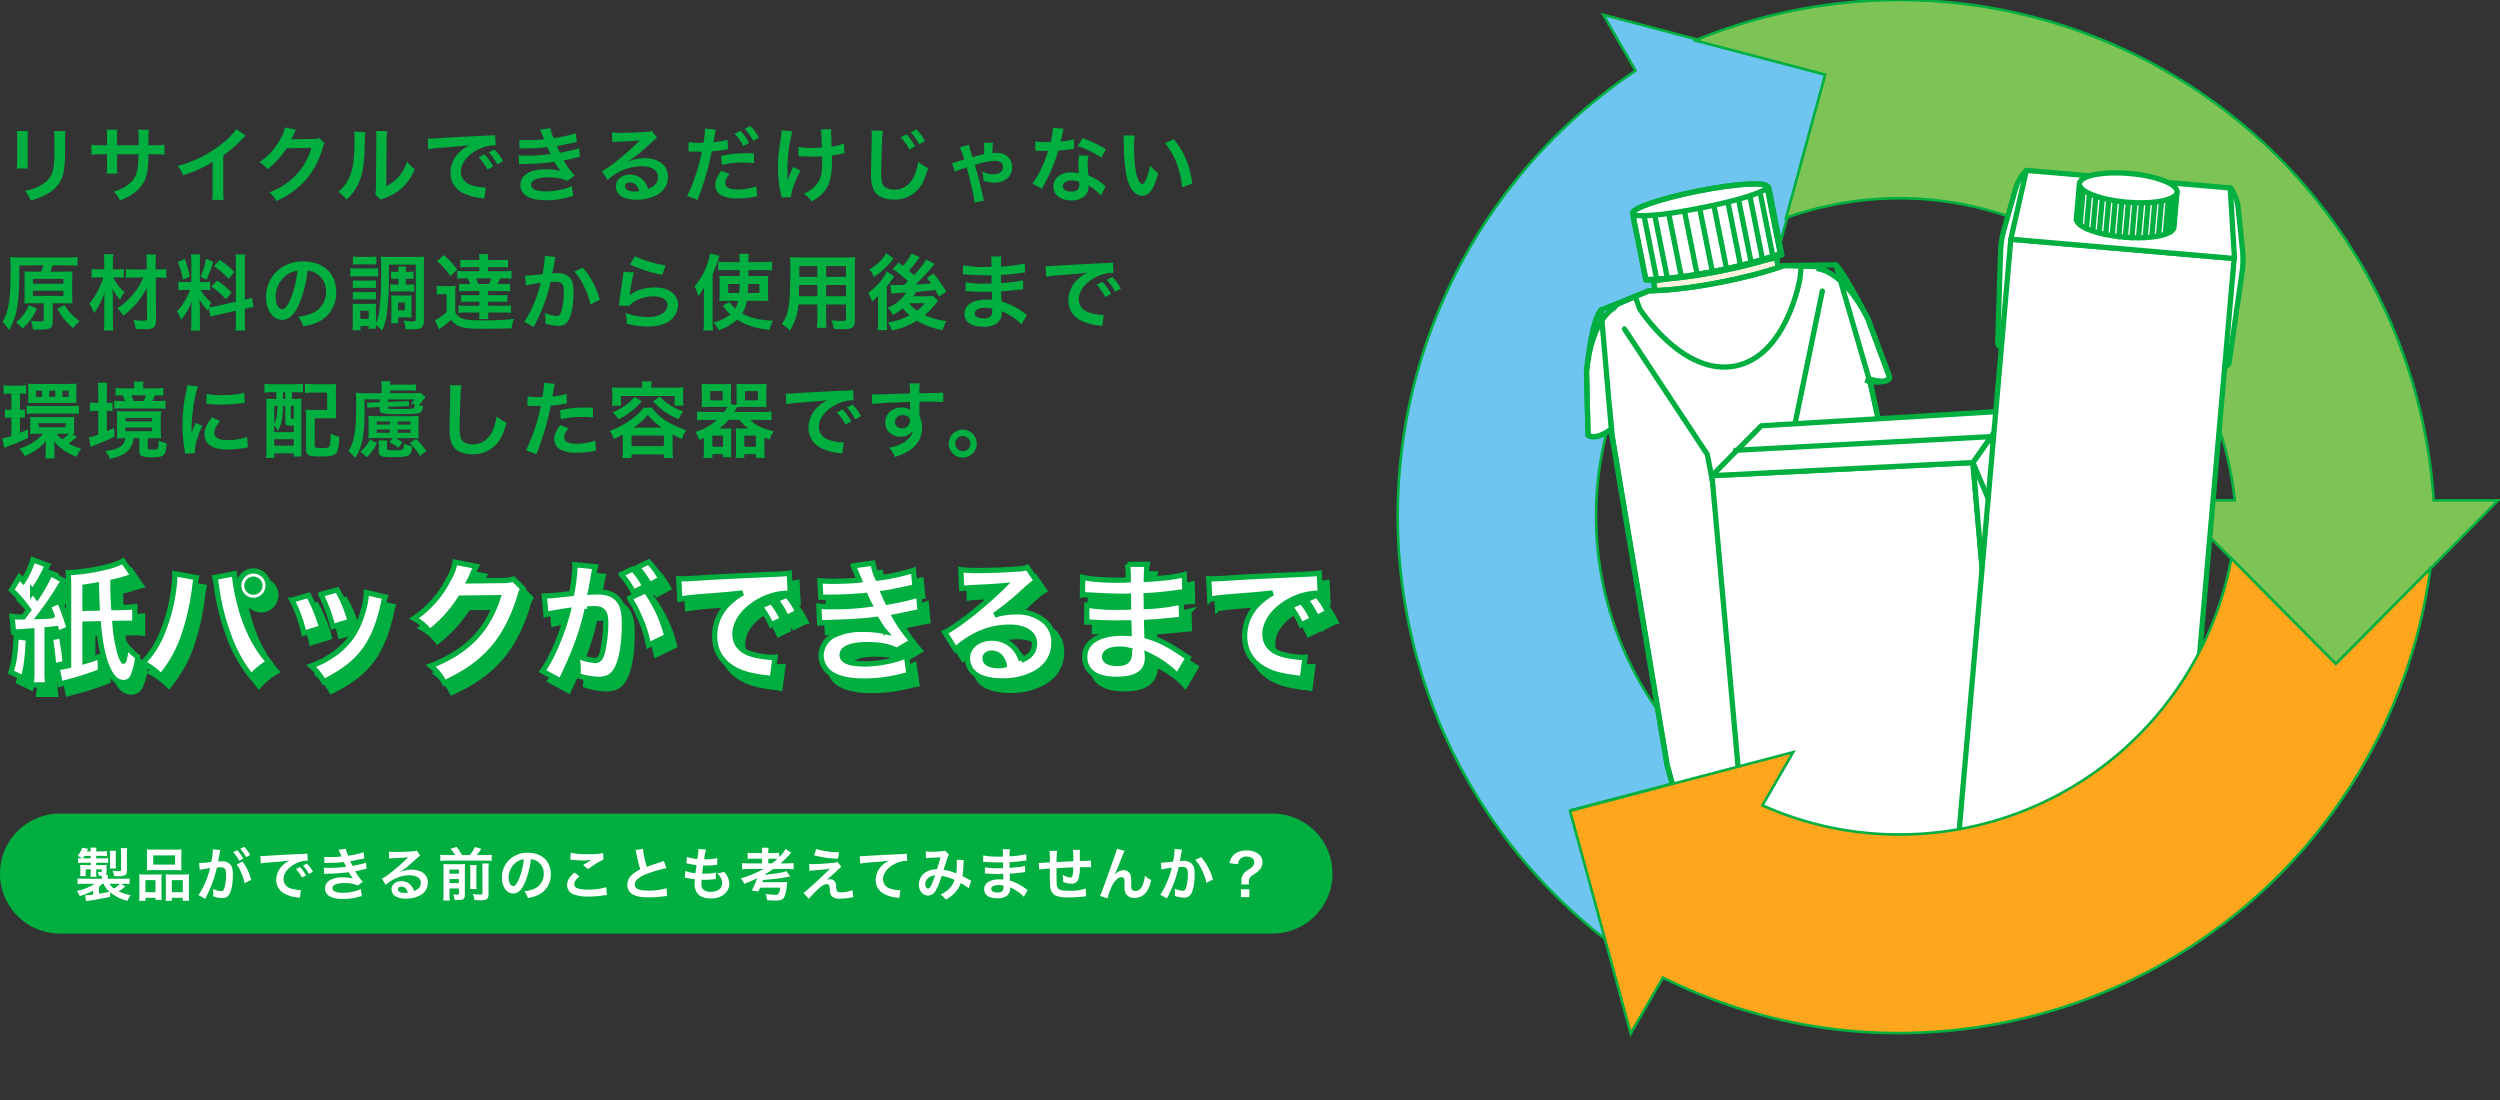 <svg xmlns="http://www.w3.org/2000/svg" xmlns:xlink="http://www.w3.org/1999/xlink" width="950" height="418" viewBox="0 0 950 418">
  <rect x="0" y="0" width="950" height="418" fill="#333333" stroke="none"/>
  <defs>
    <clipPath id="clip-path">
      <rect id="長方形_2754" data-name="長方形 2754" width="950" height="418" transform="translate(460 1544)" fill="#fff" stroke="#707070" stroke-width="1"/>
    </clipPath>
  </defs>
  <g id="header_title" transform="translate(-460 -1544)" clip-path="url(#clip-path)">
    <g id="header_title-2" data-name="header_title" transform="translate(460 1544)">
      <path id="パス_17754" data-name="パス 17754" d="M22.8,0H483.55a22.8,22.8,0,1,1,0,45.6H22.8A22.8,22.8,0,0,1,22.8,0Z" transform="translate(0 309.163)" fill="#00af3f"/>
      <path id="パス_17755" data-name="パス 17755" d="M13.386-2.428a16.672,16.672,0,0,0,6.6,3.256,8.354,8.354,0,0,1,1.18-2.185A15.541,15.541,0,0,1,16.62-2.821a10.007,10.007,0,0,0,2.513-1.857l-1.617-.983h.874a16.214,16.214,0,0,1,2.382.109V-7.672a22.514,22.514,0,0,1-2.491.087H12.512v-.371a9.162,9.162,0,0,1,.066-1.092h-.961a1.234,1.234,0,0,0,.415-1.114v-1.726c0-.437,0-.677.022-.94-.524.022-.94.044-1.748.044H8.1v-.874h2.491a17.742,17.742,0,0,1,2.054.087V-15.45a12.359,12.359,0,0,1-2.163.109H8.1v-.918h2.119c.874,0,1.377.022,1.988.066v-1.879a11.879,11.879,0,0,1-2.01.109H8.1a9.1,9.1,0,0,1,.087-1.442H5.891A12.193,12.193,0,0,1,6-17.963H4.559a7.4,7.4,0,0,0,.415-.983l-2.207-.437a7.546,7.546,0,0,1-1.748,3.059,11.608,11.608,0,0,1,1.639.983,11.051,11.051,0,0,1-1.464-.087v1.879a13.3,13.3,0,0,1,1.967-.109H6v.874H3.466c-.5,0-1.136-.022-1.464-.044.044.655.066.83.066,1.245v1.639A9.358,9.358,0,0,1,2-8.808l-.022.219H4.165A6.165,6.165,0,0,1,4.1-9.835v-1.311H6v1.136a13.559,13.559,0,0,1-.087,1.726H8.164C8.12-8.808,8.1-9.31,8.1-10.01v-1.136h2.1v.677c0,.284-.087.371-.371.371a8.835,8.835,0,0,1-1.136-.109,4.781,4.781,0,0,1,.35,1.464c.546.022.7.044,1.18.044.022.175.044.524.044.743v.371H3.444a21.651,21.651,0,0,1-2.425-.087v2.119a15.542,15.542,0,0,1,2.338-.109h4.13A17.17,17.17,0,0,1,.713-2.974,6.88,6.88,0,0,1,1.827-1.007,25.753,25.753,0,0,0,6.9-3.039v1.486a23.593,23.593,0,0,1-2.819.262H3.859L4.253.915c.415-.066.5-.087,1.071-.153C7.639.435,10.021.02,13.386-.68ZM9.169-4.547c.437-.35.852-.743,1.245-1.114h.459a8.225,8.225,0,0,0,2.272,3.037c-1.245.284-1.814.393-3.977.721Zm7.888-1.114a9.63,9.63,0,0,1-2.229,1.814,5.883,5.883,0,0,1-1.682-1.814ZM3.029-15.341a10.425,10.425,0,0,0,.656-.918H6v.918Zm12.564,3.867a9.579,9.579,0,0,1-.066-1.508v-3.583a10.078,10.078,0,0,1,.087-1.639H13.233a12.1,12.1,0,0,1,.109,1.639v3.605a10.069,10.069,0,0,1-.087,1.486Zm4.173-5.768a12.263,12.263,0,0,1,.109-1.966H17.428a15.183,15.183,0,0,1,.109,1.857V-11.1c0,.393-.066.5-.262.568a6.419,6.419,0,0,1-.852.066,14.6,14.6,0,0,1-2.119-.2,6.352,6.352,0,0,1,.59,2.076c.546.022,1.158.044,1.6.044a5.071,5.071,0,0,0,2.535-.393c.568-.35.743-.808.743-1.966Zm7.648,4.479a18.148,18.148,0,0,1-.087,2.01A20.034,20.034,0,0,1,29.6-10.84h8.653a20.034,20.034,0,0,1,2.272.087,17.333,17.333,0,0,1-.087-2.032v-4.042a15.583,15.583,0,0,1,.087-1.923,17.2,17.2,0,0,1-2.491.109H29.8a17.989,17.989,0,0,1-2.469-.109,16.674,16.674,0,0,1,.087,1.945Zm2.338-3.693h8.325v3.5H29.752Zm-5.244,14.9A16.429,16.429,0,0,1,24.4.806h2.425V-.33h3.8V.457h2.36A15.028,15.028,0,0,1,32.9-1.51V-7.344a12.8,12.8,0,0,1,.066-1.9c-.524.044-1.005.066-1.639.066H26.54a19.767,19.767,0,0,1-2.119-.087,20.4,20.4,0,0,1,.087,2.1ZM26.8-7.06h3.824v4.61H26.8Zm9.33-2.119c-.655,0-1.114-.022-1.617-.066.044.459.044.808.044,1.792v6.315c0,.9-.022,1.333-.066,1.945h2.338V-.33h4.151V.806H43.43a15.364,15.364,0,0,1-.109-2.338V-7.169a18.825,18.825,0,0,1,.087-2.1,15.3,15.3,0,0,1-1.945.087Zm.7,2.119H41v4.61H36.831ZM61.5-13a20.437,20.437,0,0,1,2.993,7.1l2.491-1.245A20.322,20.322,0,0,0,63.707-14.1ZM55.076-17.81a5.084,5.084,0,0,1,.175-.677l-2.84-.284v.393a30.736,30.736,0,0,1-.568,4.414,44.876,44.876,0,0,1-4.654.459l.262,2.578a8.972,8.972,0,0,1,.9-.219l1.988-.328c.7-.131.7-.131,1.027-.175A32.139,32.139,0,0,1,46.969-1.357L49.5.041a46.911,46.911,0,0,0,4.457-11.886c.5-.044.852-.066,1.311-.066,1.682,0,2.185.59,2.185,2.6a19.414,19.414,0,0,1-.568,4.982c-.328,1.071-.677,1.486-1.311,1.486a9.147,9.147,0,0,1-3.19-.874,8.207,8.207,0,0,1,.219,1.857c0,.218-.022.546-.044.961a10.13,10.13,0,0,0,3.365.656,2.767,2.767,0,0,0,2.425-.983c1.049-1.2,1.682-4.2,1.682-7.953,0-1.988-.284-3.037-1.027-3.867A4.233,4.233,0,0,0,55.775-14.2c-.393,0-.7.022-1.355.044.066-.284.066-.284.131-.656.219-1.18.371-2.076.481-2.709Zm5.069.153A14.747,14.747,0,0,1,62.439-14.4l1.529-.808a14.16,14.16,0,0,0-2.294-3.212Zm6.424,1.027A12.636,12.636,0,0,0,64.3-19.711l-1.464.765a16.1,16.1,0,0,1,2.229,3.168Zm4.064,3.256a27.423,27.423,0,0,1,3.627-.437c4.239-.306,5.594-.437,7.363-.7A9.662,9.662,0,0,0,78.586-12.3a7.608,7.608,0,0,0-2.076,5.135A5.846,5.846,0,0,0,79.635-1.9,13.145,13.145,0,0,0,84.748-.461c.415.066.459.066.743.131L85.884-3.3c-.219.022-.415.022-.437.022a13.26,13.26,0,0,1-3.256-.568,3.669,3.669,0,0,1-2.906-3.562c0-2.207,1.639-4.392,4.414-5.834a9.772,9.772,0,0,1,4.326-1.18,3.383,3.383,0,0,1,.459.022l-.153-2.775A11.773,11.773,0,0,1,86.081-17c-5.834.284-9.57.481-11.165.568-3.212.219-3.212.219-3.605.219-.109,0-.35,0-.83-.022Zm13.372,2.1A14.747,14.747,0,0,1,86.3-8.021l1.529-.808a14.16,14.16,0,0,0-2.294-3.212Zm6.424,1.027a12.636,12.636,0,0,0-2.272-3.081l-1.464.765A16.1,16.1,0,0,1,88.921-9.4Zm4.414-3.321c.459-.022.568-.044,1.486-.044a52.678,52.678,0,0,0,5.856-.306c.175.393.24.524.459.983.175.415.262.546.393.808a42.987,42.987,0,0,1-6.184.415A12.95,12.95,0,0,1,94.6-11.8L94.69-9.42c.371-.044.524-.044.9-.066a62.724,62.724,0,0,0,8.456-.59,13.155,13.155,0,0,0,1.682,2.447,15.058,15.058,0,0,0-3.78-.459,9.74,9.74,0,0,0-5.091,1.092,3.649,3.649,0,0,0-1.835,3.037A3.519,3.519,0,0,0,96.7-.964c1.224.743,2.819,1.071,5.331,1.071a21.037,21.037,0,0,0,5.594-.743,10.806,10.806,0,0,1,1.42-.328l-.393-2.688a16.97,16.97,0,0,1-6.73,1.42A8.517,8.517,0,0,1,98.8-2.712a1.44,1.44,0,0,1-.94-1.267,1.576,1.576,0,0,1,.94-1.333,8.429,8.429,0,0,1,3.671-.612,11.75,11.75,0,0,1,5.026.9L109.417-6.4a21.85,21.85,0,0,1-2.928-4c.262-.066.262-.066.808-.175.524-.109,1.245-.262,2.141-.481.5-.131.961-.219,1.377-.284l-.219-2.382a11.035,11.035,0,0,1-2.076.634c-.131.022-1.136.24-3.015.634a19.673,19.673,0,0,1-.852-1.792c.677-.087,3.1-.568,4.567-.918.524-.109.524-.109.743-.153l-.218-2.316a36.709,36.709,0,0,1-5.9,1.311,12.808,12.808,0,0,1-.9-2.644l-2.731.371c.022.044.328.721.874,1.988.175.393.175.393.24.568a38.832,38.832,0,0,1-4.5.24,18.33,18.33,0,0,1-2.1-.087Zm28.514,3.518a8.578,8.578,0,0,0,.9-.568c.437-.284,2.01-1.464,2.4-1.792.743-.634,2.338-2.054,3.43-3.059a4.684,4.684,0,0,1,1.136-.9l-1.355-1.923a3.22,3.22,0,0,1-1.355.284c-2.119.153-4.785.262-6.642.262a19.762,19.762,0,0,1-2.578-.131l.109,2.622a7.371,7.371,0,0,1,1.049-.109c3.955-.175,5.353-.262,6.184-.371l.022.022-.393.393a72.96,72.96,0,0,1-6.533,5.681,19.651,19.651,0,0,1-3.081,2.054l1.486,2.36a13.463,13.463,0,0,1,9-3.671c2.644,0,4.326,1.114,4.326,2.819,0,1.551-.787,2.491-2.6,3.168a5.877,5.877,0,0,0-1.005-1.966,4.7,4.7,0,0,0-3.78-1.792c-2.185,0-3.758,1.311-3.758,3.125a3.119,3.119,0,0,0,1.311,2.513A7.392,7.392,0,0,0,125.87-.024a10.81,10.81,0,0,0,5.288-1.245A5.34,5.34,0,0,0,134.129-6.1c0-2.993-2.4-4.916-6.14-4.916A10.666,10.666,0,0,0,123.4-10.01ZM126.5-2.275a5.914,5.914,0,0,1-1.136.087c-1.617,0-2.6-.5-2.6-1.377,0-.612.5-1.005,1.289-1.005C125.28-4.569,126.11-3.782,126.5-2.275Zm14.705-14.29a14.693,14.693,0,0,1-2.338-.131v2.36a13.906,13.906,0,0,1,2.338-.131h14.836a13.3,13.3,0,0,1,2.338.131V-16.7a15.863,15.863,0,0,1-2.338.131H152.68a21.834,21.834,0,0,0,1.748-2.382l-2.469-.677a11.459,11.459,0,0,1-1.923,3.059h-2.95a18.48,18.48,0,0,0-2.032-3.081l-2.36.677a13.668,13.668,0,0,1,1.77,2.4ZM142.345-3.87h3.583v1.857c0,.393-.109.481-.634.481a12.951,12.951,0,0,1-1.529-.131,8.538,8.538,0,0,1,.524,2.141c.787.022,1.049.022,1.377.022,2.032,0,2.513-.415,2.513-2.1v-9.4c0-1.158.022-1.661.066-2.185a12.674,12.674,0,0,1-1.945.087h-4.239a18.735,18.735,0,0,1-2.054-.087c.044.546.066.9.066,1.967v9.417A19.36,19.36,0,0,1,139.963.7h2.513a13.157,13.157,0,0,1-.131-2.338Zm0-2.054v-1.53h3.583v1.53Zm0-3.583v-1.53h3.583v1.53Zm7.8-3.278a13.134,13.134,0,0,1,.109,2.054v4.72a19.17,19.17,0,0,1-.087,2.338h2.469a18.674,18.674,0,0,1-.087-2.36v-4.676a12.44,12.44,0,0,1,.109-2.076Zm4.61-.59a14.07,14.07,0,0,1,.109,2.251v8.871c0,.612-.109.7-1.005.7a18.652,18.652,0,0,1-2.666-.24,7.756,7.756,0,0,1,.677,2.316c1.377.066,1.835.087,2.36.087,1.4,0,1.988-.153,2.447-.59a2.549,2.549,0,0,0,.5-1.879v-9.2a12.884,12.884,0,0,1,.131-2.316Zm18.507-1.617a4.776,4.776,0,0,1,2.207.655,5.413,5.413,0,0,1,2.688,4.851,6.117,6.117,0,0,1-3.037,5.462,11.612,11.612,0,0,1-4.348,1.2A6.97,6.97,0,0,1,172.1-.265a14.285,14.285,0,0,0,3.43-.918,8.418,8.418,0,0,0,5.31-8.15c0-4.916-3.409-8.106-8.653-8.106a9.808,9.808,0,0,0-7.516,3.059,9.386,9.386,0,0,0-2.4,6.358c0,3.518,1.792,6.052,4.283,6.052,1.792,0,3.19-1.289,4.436-4.108A31.61,31.61,0,0,0,173.262-14.991Zm-2.666.022a28.8,28.8,0,0,1-1.814,7.385c-.787,1.879-1.529,2.8-2.251,2.8-.961,0-1.726-1.42-1.726-3.212a7.316,7.316,0,0,1,2.972-5.9A5.562,5.562,0,0,1,170.6-14.97Zm17.633.109a6.557,6.557,0,0,1,.808.066,34.452,34.452,0,0,0,4,.262,23.291,23.291,0,0,0,3.277-.175c-1.005.568-2.076,1.224-3.212,1.945l1.9,1.508a40.171,40.171,0,0,1,5.834-3.627l-.087-2.447a27.1,27.1,0,0,1-5.768.415,28.657,28.657,0,0,1-6.555-.546Zm1.617,4.938c-1.966,1.639-2.819,3.081-2.819,4.741a3.754,3.754,0,0,0,2.8,3.649,15.63,15.63,0,0,0,5.463.721,37.385,37.385,0,0,0,5.9-.481,8.687,8.687,0,0,1,.961-.087l-.24-2.993a23.3,23.3,0,0,1-6.861.918c-3.693,0-5.288-.612-5.288-2.032,0-.94.612-1.857,1.988-2.993Zm23.183-8.565a9.287,9.287,0,0,1,.35,1.42,55.673,55.673,0,0,0,1.464,5.921,13.487,13.487,0,0,0-2.972,1.879,5.131,5.131,0,0,0-1.945,3.911,4.135,4.135,0,0,0,1.9,3.649c1.4.83,3.3,1.2,6.337,1.2a46.176,46.176,0,0,0,5.113-.328,13.621,13.621,0,0,1,1.77-.153l-.24-2.993a23.922,23.922,0,0,1-7.058.9c-3.518,0-5-.677-5-2.272,0-1.573,1.6-2.972,4.785-4.151a53.388,53.388,0,0,1,7.211-2.1l-.94-2.753a5.98,5.98,0,0,1-.83.328c-4.239,1.4-4.239,1.4-5.659,1.923a36.7,36.7,0,0,1-1.442-6.839ZM231.733-8a3.7,3.7,0,0,1,.83.131c.874.2,1.726.328,3.037.5a14.923,14.923,0,0,0-.109,1.857c0,3.518,2.163,5.419,6.14,5.419a7.85,7.85,0,0,0,4.938-1.442,5.2,5.2,0,0,0,2.1-4.086,6.8,6.8,0,0,0-.94-3.212,8.4,8.4,0,0,0-1.027-1.377,8.073,8.073,0,0,1-2.709.546,5.089,5.089,0,0,1,1.966,3.693c0,2.141-1.6,3.365-4.37,3.365a3.975,3.975,0,0,1-2.709-.808,2.732,2.732,0,0,1-.808-2.251,15.5,15.5,0,0,1,.109-1.551c.852.044,1.049.044,1.4.044a31.822,31.822,0,0,0,3.277-.2,2.808,2.808,0,0,1,.656-.066l.066-2.513a17.468,17.468,0,0,1-4.173.437c-.24,0-.415,0-1.071-.022.131-1.049.2-1.486.415-3.081.94.022,1.136.022,1.355.022.787,0,1.486-.044,3.059-.175.481-.044.59-.066.874-.087l.087-2.556a21.706,21.706,0,0,1-4.982.459,17.739,17.739,0,0,1,.7-3.693l-2.906-.262a.9.9,0,0,1,.022.219,25.717,25.717,0,0,1-.437,3.627,16.579,16.579,0,0,1-3.955-.787l-.219,2.4c.328.066.437.087.743.153a28.659,28.659,0,0,0,3.125.546c-.109.808-.306,2.272-.393,3.059a14.327,14.327,0,0,1-3.846-.83Zm30-3.3a42.243,42.243,0,0,1-8.7,3.583,7.665,7.665,0,0,1,1.311,2.054,47.363,47.363,0,0,0,4.916-2.1,29.212,29.212,0,0,1-2.054,4.654l2.469.393a15.918,15.918,0,0,0,.7-1.464H268a5.239,5.239,0,0,1-.568,2.207c-.24.371-.546.481-1.355.481a26.725,26.725,0,0,1-3.649-.306A5.769,5.769,0,0,1,263,.566c1.071.087,2.36.153,2.993.153,2.185,0,3.037-.328,3.562-1.311a12.689,12.689,0,0,0,.94-4.457c.044-.371.109-.9.131-1.027.044-.2.044-.2.066-.284a16.825,16.825,0,0,1-2.272.087h-7.232q.295-.754.328-.852c2.163-.131,4.916-.415,7.429-.787.437-.066,2.6-.481,2.906-.546l-1.529-2.01a9.328,9.328,0,0,1-2.1.568,49.841,49.841,0,0,1-6.1.765l.022-.131a29.019,29.019,0,0,0,3.278-2.032h5.025a22.025,22.025,0,0,1,2.666.131v-2.382a18.441,18.441,0,0,1-2.644.131h-2.338a31.492,31.492,0,0,0,3.758-3.715c.153-.175.175-.2.306-.328L270.058-18.9a13.611,13.611,0,0,1-2.425,3.1V-17.46a17.5,17.5,0,0,1-2.469.131h-1.682v-.24a9.375,9.375,0,0,1,.131-1.792H260.99a8.819,8.819,0,0,1,.131,1.792v.24h-2.993a17.291,17.291,0,0,1-2.469-.131v2.36a23.348,23.348,0,0,1,2.469-.087h2.993v1.77h-4.785a20.529,20.529,0,0,1-2.819-.131v2.382a24.1,24.1,0,0,1,2.819-.131Zm1.748-2.119v-1.77H265.4c.743,0,1.005,0,1.551.044-.656.59-1.158,1.027-2.076,1.726ZM280.9-16.477a40.516,40.516,0,0,0,9.068,1.289l.415-2.447a31.346,31.346,0,0,1-8.7-1.224Zm-1.77,5.9c.721-.087.874-.109,1.682-.175.721-.066.721-.066,1.136-.109,1.9-.153,1.9-.153,2.207-.175,1.027-.087,1.6-.175,2.84-.371q-1.672,1.573-2.556,2.425c-1.639,1.573-2.032,1.945-2.535,2.4-4.108,3.715-4.108,3.715-5.069,4.37l2.01,2.272c.787-.918,1.967-2.185,3.081-3.256,1.77-1.7,2.753-2.316,3.78-2.316a1.01,1.01,0,0,1,.918.459,3.551,3.551,0,0,1,.218,1.4c.109,1.726.284,2.251.9,2.819a4.173,4.173,0,0,0,3.059.83,19.192,19.192,0,0,0,3.059-.262c1.42-.218,1.551-.24,1.923-.262l-.328-2.709a11.618,11.618,0,0,1-4.3.83c-1.442,0-1.726-.306-1.879-2.032a3.557,3.557,0,0,0-.481-2.01,1.969,1.969,0,0,0-1.814-.918,3.361,3.361,0,0,0-1.333.262c.677-.524,2.556-2.207,3.736-3.343a14.43,14.43,0,0,1,1.857-1.639l-1.464-1.879a5.437,5.437,0,0,1-1.748.35,75.042,75.042,0,0,1-7.757.481,9.241,9.241,0,0,1-1.289-.066Zm19.294-2.753a31.717,31.717,0,0,1,3.627-.437c4.741-.35,5.594-.415,7.363-.677a9.63,9.63,0,0,0-3.037,2.185A7.7,7.7,0,0,0,304.3-7.1a5.846,5.846,0,0,0,3.125,5.266A13.145,13.145,0,0,0,312.534-.4a4.642,4.642,0,0,1,.743.131l.393-2.972c-.219.022-.415.022-.437.022a13.26,13.26,0,0,1-3.256-.568,3.669,3.669,0,0,1-2.906-3.562c0-2.207,1.639-4.392,4.414-5.834a9.772,9.772,0,0,1,4.326-1.18,3.384,3.384,0,0,1,.459.022l-.153-2.8a12.337,12.337,0,0,1-2.513.219c-6.052.284-9.68.481-10.9.546-3.212.219-3.212.219-3.605.219-.109,0-.35,0-.83-.022Zm25-2.076a16.992,16.992,0,0,1,1.726-.131c2.141-.087,2.666-.109,3.78-.2-.546,2.01-.808,2.84-1.377,4.567a7.781,7.781,0,0,0-4.13,1.049,5.5,5.5,0,0,0-2.709,4.785c0,2.382,1.486,4.152,3.5,4.152A3.452,3.452,0,0,0,327.2-3.258a29.107,29.107,0,0,0,2.163-5.375,16.686,16.686,0,0,1,4.916,1.508,8.9,8.9,0,0,1-1.945,3.234A10.274,10.274,0,0,1,328.944-1.6,7.942,7.942,0,0,1,330.932.369a12.66,12.66,0,0,0,3.3-2.469,10.319,10.319,0,0,0,2.382-3.846,22.315,22.315,0,0,1,3.015,2.032l.983-2.884a7.715,7.715,0,0,1-1.005-.524c-.677-.393-1.639-.9-2.338-1.245a36.4,36.4,0,0,0,.393-4.632,7.086,7.086,0,0,1,.131-1.464l-2.753-.109a6.557,6.557,0,0,1,.087,1.158,23.734,23.734,0,0,1-.218,4.042,17.806,17.806,0,0,0-4.829-1.377c.2-.677,1.53-4.7,1.639-4.96a3.26,3.26,0,0,1,.459-.918l-1.726-1.486a1.656,1.656,0,0,1-.874.262c-.808.109-2.753.2-4.064.2a12.957,12.957,0,0,1-2.207-.109Zm3.452,6.533a28.5,28.5,0,0,1-1.42,3.649c-.5.983-.83,1.377-1.245,1.377-.59,0-1.071-.721-1.071-1.617a3.071,3.071,0,0,1,.83-2.1A4.323,4.323,0,0,1,326.868-8.873Zm35.2,5.572c-.306-.175-.415-.262-.787-.5a19.544,19.544,0,0,0-5.987-3.081c-.022-.524-.022-.524-.087-2.644.852-.044,1.18-.066,1.486-.087,1.639-.153,2.622-.262,2.95-.306.5-.066,1.049-.131,1.42-.153l-.066-2.4a16.17,16.17,0,0,1-2.709.481c-2.01.219-2.01.219-3.1.284-.022-1.355-.022-1.617-.044-2.163,1.923-.109,2.775-.175,4.7-.437a13.667,13.667,0,0,1,1.726-.2l-.109-2.425a29.561,29.561,0,0,1-6.293.83,13.543,13.543,0,0,1,.153-2.666h-2.775a15.589,15.589,0,0,1,.109,2.753c-.546.022-1.289.044-1.639.044a28.732,28.732,0,0,1-5.878-.459l-.022,2.425h.35c.066,0,.24,0,.481.022,1.464.109,4.283.219,5.353.219.328,0,.677,0,1.377-.022.022,1.245.022,1.988.022,2.185-.612.022-1.355.044-1.792.044a28.175,28.175,0,0,1-5.091-.371l-.044,2.36c.328,0,.546,0,.83.022,1.814.131,2.622.153,3.955.153.459,0,1.136-.022,2.185-.044.022.874.022.874.044,1.18v.481a4.21,4.21,0,0,1,.022.524,11.416,11.416,0,0,0-1.464-.087c-3.671,0-5.834,1.4-5.834,3.78,0,2.163,1.835,3.409,5.025,3.409a5.817,5.817,0,0,0,3.605-.94,3.408,3.408,0,0,0,1.224-2.95v-.24a9.725,9.725,0,0,1,1.18.546,14.743,14.743,0,0,1,4.042,2.993Zm-9.221-1.682v.524a2.77,2.77,0,0,1-.262,1.4,2.269,2.269,0,0,1-1.9.7c-1.551,0-2.491-.5-2.491-1.311,0-.94,1.071-1.508,2.841-1.508A7.669,7.669,0,0,1,352.848-4.984Zm31.245,1.136a17.768,17.768,0,0,1-6.315.83c-3.562,0-4.5-.459-4.676-2.294-.044-.437-.109-2.819-.109-3.955v-.459c.022-1.158.022-1.158.022-1.267v-.59c3.037-.175,3.037-.175,6.358-.306a18.834,18.834,0,0,1-.2,2.731c-.131.852-.371,1.136-.94,1.136a6.777,6.777,0,0,1-2.862-1.071,11.635,11.635,0,0,1,.153,1.792c0,.306,0,.437-.022.874a7.162,7.162,0,0,0,3.125.743A2.663,2.663,0,0,0,381.3-7.322a13.968,13.968,0,0,0,.568-4.632c1.027,0,2.272-.022,3.037-.022a7.66,7.66,0,0,1,1.245.066l-.044-2.6a42.133,42.133,0,0,1-4.239.2v-2.731a9.958,9.958,0,0,1,.109-1.508h-2.731a23.63,23.63,0,0,1,.131,4.326c-3.256.153-3.256.153-6.315.306a25.454,25.454,0,0,1,.2-4.261h-2.928a21.56,21.56,0,0,1,.153,3.714c0,.131,0,.328-.022.677-2.163.131-3.365.2-3.562.2-.109,0-.328,0-.634-.022l.175,2.556a29.842,29.842,0,0,1,4.042-.393c-.022,1.7-.022,1.792-.022,2.119,0,3.758.087,4.982.393,5.965.656,2.1,2.425,2.884,6.511,2.884,1.442,0,4.326-.153,5.921-.328.743-.087.743-.087.983-.109Zm11.034-5.244c.481-1.027,1.442-3.409,2.688-6.6a21.055,21.055,0,0,1,1.071-2.513l-2.95-.743c-.153.9-.153.9-5.178,14.858-.7,1.9-.9,2.425-1.2,3.059l2.819.918a25.063,25.063,0,0,1,1.835-5c1.071-1.967,2.294-3.059,3.474-3.059a1.082,1.082,0,0,1,.983.5,2.983,2.983,0,0,1,.175,1.289c0,.218,0,.743-.022,1.529v.219a6.332,6.332,0,0,0,.371,2.425,3.419,3.419,0,0,0,3.43,1.9c3.3,0,5.441-2.272,6.38-6.8a6.833,6.833,0,0,1-2.4-1.639,13.7,13.7,0,0,1-.83,3.474c-.634,1.53-1.573,2.338-2.731,2.338a1.836,1.836,0,0,1-1.158-.306c-.393-.328-.481-.765-.481-2.338,0-2.513-.109-3.3-.546-4a2.958,2.958,0,0,0-2.447-1.245,4.088,4.088,0,0,0-2.819,1.289c-.284.328-.284.328-.415.481Zm22.746-9.832v.415a33.627,33.627,0,0,1-.568,4.414c-1.2.175-3.846.437-4.654.437l.262,2.578a39.174,39.174,0,0,1,3.911-.7A37.067,37.067,0,0,1,414.7-5.6a23.872,23.872,0,0,1-2.272,4.108l2.535,1.4c.109-.219.109-.24.175-.371l.328-.656a46.856,46.856,0,0,0,2.622-6.14A46.23,46.23,0,0,0,419.425-12c.5-.044.83-.066,1.267-.066,1.726,0,2.229.59,2.229,2.6a19.414,19.414,0,0,1-.568,4.982C422.025-3.411,421.675-3,421.041-3a9.039,9.039,0,0,1-3.19-.852,8.208,8.208,0,0,1,.218,1.857c0,.219-.022.524-.044.961a10.6,10.6,0,0,0,3.365.634,2.767,2.767,0,0,0,2.425-.983c1.049-1.2,1.682-4.2,1.682-7.953,0-1.988-.284-3.037-1.027-3.867a4.233,4.233,0,0,0-3.234-1.158c-.415,0-.721.022-1.355.066.066-.284.066-.328.153-.808.306-1.639.306-1.639.371-2.1.066-.35.087-.459.131-.743a5.088,5.088,0,0,1,.175-.677Zm7.822,4.2a14.142,14.142,0,0,1,2.513,3.736,19.64,19.64,0,0,1,1.748,4.96L432.447-7.3a21.209,21.209,0,0,0-4.5-8.522ZM446.169-5.4a10.436,10.436,0,0,1-.066-1.114c0-1.158.35-1.682,1.7-2.6a8.923,8.923,0,0,0,2.688-2.251,4.106,4.106,0,0,0,.765-2.578A3.759,3.759,0,0,0,449.709-17a6.83,6.83,0,0,0-4.392-1.311,7.07,7.07,0,0,0-4.829,1.529,5.526,5.526,0,0,0-1.726,3.3L442-13.09a3.17,3.17,0,0,1,.524-1.661A3.061,3.061,0,0,1,445.142-16c1.857,0,3.015.83,3.015,2.163,0,1.005-.5,1.682-1.923,2.622a7.3,7.3,0,0,0-2.054,1.639,4.377,4.377,0,0,0-.9,2.841l.022.415a7.524,7.524,0,0,1-.066.918ZM443.11-3.586V-.592h3.168V-3.586Z" transform="translate(28.464 341.498)" fill="#fff"/>
      <g id="グループ_7797" data-name="グループ 7797" transform="translate(4.159 212.73)">
        <path id="パス_17756" data-name="パス 17756" d="M-259.8-23.614h-.6a15.063,15.063,0,0,1-2.82-.2l.6,6.042c1.762-.2,1.762-.2,6.948-.5v15a32.645,32.645,0,0,1-.3,5.488h6.394a31.593,31.593,0,0,1-.3-5.488V-18.781c1.108-.1,1.108-.1,3.373-.352l.5,1.913,4.28-1.863V-5.136a27.3,27.3,0,0,1-4.431.755l1.309,6.294c.655-.2,1.057-.3,2.115-.6A107.222,107.222,0,0,0-229.636-2.87l-.1-5.79c-2.82,1.057-3.827,1.359-5.74,1.913V-20.9l5.085-.1c.554,6.747,1.662,12.336,3.172,16.062C-226.162-2.266-224.7-.151-223.241.7a8.947,8.947,0,0,0,2.518.7,9.929,9.929,0,0,0,1.259-.3,3.641,3.641,0,0,0,2.215-2.266,22.306,22.306,0,0,0,1.762-7.351,15.935,15.935,0,0,1-4.33-4.28,27.081,27.081,0,0,1-.806,5.488c-.05.3-.151.5-.252.5a10.444,10.444,0,0,1-1.259-2.769A57.977,57.977,0,0,1-224.1-21.147l2.518-.05h1.662a16.384,16.384,0,0,1,3.373.151v-6.5c-1.057.151-1.561.2-1.561.2-.1.05-1.208.05-3.373.151l-3.071.05c-.151-1.863-.252-5.186-.3-6.243v-3.525c1.611-.352,2.618-.6,3.424-.856,3.424-1.057,3.424-1.057,4.38-1.309l-3.978-5.74a31.239,31.239,0,0,1-6.646,2.316,72.062,72.062,0,0,1-14.2,2.064c.1,1.46.151,2.165.151,4.632v15.81a80.719,80.719,0,0,0-3.474-9.617l-4.28,1.863c.806,1.913,1.057,2.568,1.46,3.676a46.036,46.036,0,0,1-4.834.3,125.342,125.342,0,0,0,7.8-11.379,17.608,17.608,0,0,1,1.51-2.165l-5.136-2.87a61.612,61.612,0,0,1-4.985,8.962c-.5-.7-1.057-1.359-1.712-2.115a52.08,52.08,0,0,0,4.481-7.5,22.794,22.794,0,0,1,1.208-2.366l-5.589-2.115a31.594,31.594,0,0,1-3.676,8.006c-.554-.6-.755-.806-1.46-1.511l-3.021,4.985a51.449,51.449,0,0,1,6.5,7.552c-.554.755-.554.755-1.964,2.669Zm24.319-3.273v-8.106c3.676-.554,3.676-.554,4.33-.7.151,5.387.151,5.387.3,8.711Zm-26.182,10.775c-.252,6.294-.806,9.818-1.964,13.494l4.733,2.266c1.108-4.229,1.561-7.653,1.913-15.155Zm12.99.5a101.658,101.658,0,0,1,1.259,10.624l4.431-.957a100.812,100.812,0,0,0-1.51-10.573Zm47.329-24.42v.554a36.021,36.021,0,0,1-.4,5.085,66.286,66.286,0,0,1-4.532,17.22,34.518,34.518,0,0,1-7.2,10.976,27.084,27.084,0,0,1,6.9,5.136,48.306,48.306,0,0,0,8.912-16.263,92.476,92.476,0,0,0,3.827-17.069,36.221,36.221,0,0,1,.655-4.179Zm15.206,1.41a29.546,29.546,0,0,1,.655,3.776A86.266,86.266,0,0,0-180.9-16.615a53.346,53.346,0,0,0,8.61,15.608,25.828,25.828,0,0,1,6.7-5.438,44.6,44.6,0,0,1-5.841-8.358,59.241,59.241,0,0,1-5.287-13.947,70.124,70.124,0,0,1-2.014-11.278Zm14.652-2.467A5.609,5.609,0,0,0-177.07-35.5a5.609,5.609,0,0,0,5.589,5.589,5.609,5.609,0,0,0,5.589-5.589A5.545,5.545,0,0,0-171.482-41.086Zm0,3.122a2.471,2.471,0,0,1,2.467,2.467,2.471,2.471,0,0,1-2.467,2.467,2.471,2.471,0,0,1-2.467-2.467A2.471,2.471,0,0,1-171.482-37.964Zm14.652,7.955A52.184,52.184,0,0,1-152.3-17.421l6.747-2.064a58.6,58.6,0,0,0-4.985-12.336Zm10.976-2.165a59.161,59.161,0,0,1,4.531,12.235l6.6-2.014a49.786,49.786,0,0,0-4.884-11.933Zm17.32-.7a26.828,26.828,0,0,1-.906,5.79c-2.064,8.056-5.387,13.242-11.228,17.471a35.789,35.789,0,0,1-8.862,4.632,21.794,21.794,0,0,1,4.783,5.992c7.955-4.028,12.436-7.6,16.011-12.739,2.971-4.33,5.136-9.869,6.6-16.666a17.808,17.808,0,0,1,.755-2.82Zm33.684-11.53a19.405,19.405,0,0,1-2.417,6.394A39.347,39.347,0,0,1-110.457-23.06a18.571,18.571,0,0,1,5.992,5.136A50.348,50.348,0,0,0-92.835-30.764l14.3-.151c-4.129,12.688-11.983,20.593-25.578,25.88a19.486,19.486,0,0,1,5.186,6.5c8.006-3.676,13.746-7.754,18.277-12.94,4.38-4.985,7.9-11.782,10.322-19.637a11.022,11.022,0,0,1,1.309-3.273l-3.676-3.625a10.949,10.949,0,0,1-3.625.554l-13.091.151c.554-1.108.755-1.561,1.208-2.568a22.385,22.385,0,0,1,1.46-2.971Zm63.089,4.632a32.244,32.244,0,0,1,4.683,6.8l4.38-2.215a28.512,28.512,0,0,0-4.632-6.646Zm6.193-2.669a36.345,36.345,0,0,1,4.582,6.6l4.33-2.266a29.685,29.685,0,0,0-4.632-6.394Zm-3.021,11.732a32.928,32.928,0,0,1,3.524,6.445A48.529,48.529,0,0,1-21.338-12.89l6.948-3.373A50.71,50.71,0,0,0-22.4-33.634ZM-60.309-24.52c1.46-.4,4.884-1.007,8.459-1.51-2.115,8.408-6.394,18.529-9.818,23.01l7,3.776c.3-.655.352-.755.806-1.712,4.683-9.768,7.452-17.421,9.214-25.628a24.685,24.685,0,0,1,2.518-.151c1.813,0,2.618.2,3.273.856.906.806,1.259,2.115,1.259,4.531A48.462,48.462,0,0,1-38.96-9.869c-.6,2.014-1.359,2.82-2.618,2.82a21.706,21.706,0,0,1-7.15-1.913,22.884,22.884,0,0,1,.655,5.387,19.92,19.92,0,0,1-.1,2.266A26.415,26.415,0,0,0-40.471.1c2.769,0,4.38-.6,5.891-2.266,2.568-2.769,4.078-9.768,4.078-18.781,0-4.733-.655-7.2-2.366-9.264-1.662-1.964-4.28-2.92-7.855-2.92-.755,0-1.46.05-2.669.1.151-.6.151-.655.352-1.712.7-4.129,1.108-6.294,1.158-6.5a12.385,12.385,0,0,1,.352-1.46l-7.8-.755a4.979,4.979,0,0,1,.05.755,67.648,67.648,0,0,1-1.259,10.171c-2.568.4-8.61.957-10.12.957h-.3Zm89.875,1.813a26.986,26.986,0,0,0-4.229-6.8l-4.28,1.913a32.2,32.2,0,0,1,4.179,7Zm5.841-2.769a25.928,25.928,0,0,0-4.179-6.445l-4.179,1.813a33.406,33.406,0,0,1,4.078,6.747ZM-9.455-30.361a72.518,72.518,0,0,1,7.4-.906c11.228-.856,11.429-.906,16.464-1.46-7,4.028-10.624,9.567-10.624,16.364,0,5.74,2.719,10.12,7.955,12.839C14.763-1.913,18.288-1.057,23.927-.4a12.25,12.25,0,0,1,1.762.252l1.057-8.157c-.6.05-.957.05-1.259.05a32.854,32.854,0,0,1-7.452-1.158c-4.229-1.208-6.545-3.927-6.545-7.653,0-4.582,3.424-9.264,9.113-12.487a23.2,23.2,0,0,1,10.725-3.071,10.986,10.986,0,0,1,1.208.05l-.4-7.7c-.906.2-1.208.252-5.639.453-13.846.6-22.506,1.007-25.981,1.259-7.15.453-7.452.453-8.408.453-.2,0-.806,0-1.964-.05Zm53.572-.7c.856-.05,1.259-.05,2.014-.05a137.627,137.627,0,0,0,14.9-.655c.252.6.352.755.806,1.762.352.755.5,1.057.806,1.611a102.847,102.847,0,0,1-14.4.906,28.619,28.619,0,0,1-4.834-.252l.252,6.445c.906-.1,1.309-.1,2.215-.151,9.869-.3,14.8-.6,19.435-1.259.3.453.3.453.655,1.057.806,1.309.856,1.41,1.46,2.266a12.535,12.535,0,0,0,1.007,1.309,36.39,36.39,0,0,0-8.157-.806,24.38,24.38,0,0,0-10.271,1.813,8.96,8.96,0,0,0-5.79,7.955,8.579,8.579,0,0,0,1.913,5.387C48.5-.755,53.432.755,60.531.755A57.375,57.375,0,0,0,74.277-.906,34.769,34.769,0,0,1,77.7-1.662l-1.057-7.3C73.219-7.2,66.12-5.74,60.833-5.74a30.57,30.57,0,0,1-5.186-.453c-2.266-.554-3.424-1.51-3.424-2.971,0-2.517,3.424-3.927,9.718-3.927,4.632,0,7.8.6,11.077,2.165L78.909-14.4a51.94,51.94,0,0,1-6.646-9.264c1.007-.2,1.208-.252,3.524-.7,3.424-.755,5.438-1.158,6.092-1.259l-.6-6.445c-2.719,1.007-5.69,1.712-11.782,2.82-.806-1.662-.856-1.762-1.561-3.373,1.611-.2,6.042-1.108,11.983-2.366l-.6-6.294a82.1,82.1,0,0,1-13.595,2.92,24.741,24.741,0,0,1-1.813-5.69l-7.5,1.007a15.237,15.237,0,0,1,1.057,2.316,16.218,16.218,0,0,0,.655,1.51c.5,1.208.5,1.208.655,1.611-2.014.252-6.7.453-9.617.453-2.115,0-3.827-.05-5.387-.2Zm53.522-3.373c1.51-.2,1.964-.2,3.575-.3,7.4-.352,8.257-.4,12.386-.755-7.1,7.1-17.622,15.457-22.355,17.723l4.028,6.5c6.243-5.589,13.141-8.459,20.543-8.459,5.79,0,9.516,2.366,9.516,6.042,0,3.172-1.46,5.085-5.035,6.545a12.845,12.845,0,0,0-2.316-4.33,11.17,11.17,0,0,0-8.862-4.078c-5.337,0-9.264,3.273-9.264,7.6a7.538,7.538,0,0,0,3.071,6.143C105.041-.2,108.767.7,113.147.7a25.368,25.368,0,0,0,12.638-3.021c4.531-2.618,6.9-6.545,6.9-11.429a10.29,10.29,0,0,0-3.676-8.358,15.93,15.93,0,0,0-10.523-3.424,27.659,27.659,0,0,0-8.308,1.208A96.234,96.234,0,0,0,121.1-33.181c3.927-3.474,3.978-3.474,5.035-4.078L122.562-42.5a8.545,8.545,0,0,1-3.424.655c-4.683.352-10.926.6-15.256.6a44.944,44.944,0,0,1-6.545-.352Zm16.213,29.1a7.339,7.339,0,0,1-2.115.252c-3.273,0-5.186-1.007-5.186-2.769,0-1.208,1.007-2.014,2.518-2.014C111.435-9.869,113.1-8.308,113.852-5.337Zm69.886-2.769c-.755-.453-1.057-.655-1.863-1.208-5.589-3.827-9.063-5.589-13.8-7,0-.755-.1-2.517-.151-5.236,2.014-.1,5.287-.352,7.7-.6,3.021-.3,3.021-.3,3.726-.4.453,0,.755-.05.856-.05a4.773,4.773,0,0,1,1.057-.1l-.2-6.6a69.3,69.3,0,0,1-13.242,1.712c0-.806,0-2.165-.05-4.129,3.424-.151,6.6-.453,10.523-.957a33.008,33.008,0,0,1,4.179-.453l-.2-6.6c-3.474.906-7.653,1.46-14.45,1.813.1-3.877.1-4.28.4-5.69h-7.6a31.311,31.311,0,0,1,.3,5.941c-1.309.05-2.87.1-3.474.1-5.841,0-11.027-.4-13.8-1.108l-.1,6.7a5.562,5.562,0,0,1,.806-.05c.2,0,.655,0,1.259.05,6.546.352,10.825.5,12.739.5.755,0,1.359,0,2.669-.05v1.259l.05,2.92c-1.359.05-3.122.05-4.179.05A66.49,66.49,0,0,1,145.22-28.1l-.05,6.445c.856,0,1.309,0,2.014.05,4.582.252,6.294.3,9.566.3,1.057,0,3.021-.05,4.431-.05l.1,4.028c-1.057-.05-1.662-.1-2.518-.1-8.962,0-14.35,3.373-14.35,9.013C144.414-2.971,148.744.1,156.4.1c8.056,0,11.883-2.769,11.883-8.559a5.562,5.562,0,0,0-.05-.806,37.975,37.975,0,0,1,9.063,5.79,20.518,20.518,0,0,1,2.366,2.316Zm-22.406-2.82s.05.6.05,1.007c0,2.92-1.259,3.978-4.683,3.978-2.971,0-4.733-.957-4.733-2.517,0-1.813,2.165-2.92,5.69-2.92A13.363,13.363,0,0,1,161.332-10.926Zm69.634-11.782a26.987,26.987,0,0,0-4.229-6.8l-4.28,1.913a32.2,32.2,0,0,1,4.179,7Zm5.841-2.769a25.927,25.927,0,0,0-4.179-6.445l-4.179,1.813a33.407,33.407,0,0,1,4.078,6.747Zm-44.862-4.884a72.518,72.518,0,0,1,7.4-.906c11.228-.856,11.429-.906,16.464-1.46-7,4.028-10.624,9.567-10.624,16.364,0,5.74,2.719,10.12,7.955,12.839,3.021,1.611,6.546,2.467,12.185,3.122a12.25,12.25,0,0,1,1.762.252l1.057-8.157c-.6.05-.957.05-1.259.05a32.854,32.854,0,0,1-7.452-1.158c-4.229-1.208-6.546-3.927-6.546-7.653,0-4.582,3.424-9.264,9.113-12.487a23.2,23.2,0,0,1,10.725-3.071,10.985,10.985,0,0,1,1.208.05l-.4-7.7c-.906.2-1.208.252-5.639.453-13.846.6-22.506,1.007-25.981,1.259-7.15.453-7.452.453-8.408.453-.2,0-.806,0-1.964-.05Z" transform="translate(266.556 48.918)" fill="#00af3f" stroke="#00af3f" stroke-width="2"/>
        <path id="パス_17757" data-name="パス 17757" d="M-259.8-23.614h-.6a15.063,15.063,0,0,1-2.82-.2l.6,6.042c1.762-.2,1.762-.2,6.948-.5v15a32.645,32.645,0,0,1-.3,5.488h6.394a31.593,31.593,0,0,1-.3-5.488V-18.781c1.108-.1,1.108-.1,3.373-.352l.5,1.913,4.28-1.863V-5.136a27.3,27.3,0,0,1-4.431.755l1.309,6.294c.655-.2,1.057-.3,2.115-.6A107.222,107.222,0,0,0-229.636-2.87l-.1-5.79c-2.82,1.057-3.827,1.359-5.74,1.913V-20.9l5.085-.1c.554,6.747,1.662,12.336,3.172,16.062C-226.162-2.266-224.7-.151-223.241.7a8.947,8.947,0,0,0,2.518.7,9.929,9.929,0,0,0,1.259-.3,3.641,3.641,0,0,0,2.215-2.266,22.306,22.306,0,0,0,1.762-7.351,15.935,15.935,0,0,1-4.33-4.28,27.081,27.081,0,0,1-.806,5.488c-.05.3-.151.5-.252.5a10.444,10.444,0,0,1-1.259-2.769A57.977,57.977,0,0,1-224.1-21.147l2.518-.05h1.662a16.384,16.384,0,0,1,3.373.151v-6.5c-1.057.151-1.561.2-1.561.2-.1.05-1.208.05-3.373.151l-3.071.05c-.151-1.863-.252-5.186-.3-6.243v-3.525c1.611-.352,2.618-.6,3.424-.856,3.424-1.057,3.424-1.057,4.38-1.309l-3.978-5.74a31.239,31.239,0,0,1-6.646,2.316,72.062,72.062,0,0,1-14.2,2.064c.1,1.46.151,2.165.151,4.632v15.81a80.719,80.719,0,0,0-3.474-9.617l-4.28,1.863c.806,1.913,1.057,2.568,1.46,3.676a46.036,46.036,0,0,1-4.834.3,125.342,125.342,0,0,0,7.8-11.379,17.608,17.608,0,0,1,1.51-2.165l-5.136-2.87a61.612,61.612,0,0,1-4.985,8.962c-.5-.7-1.057-1.359-1.712-2.115a52.08,52.08,0,0,0,4.481-7.5,22.794,22.794,0,0,1,1.208-2.366l-5.589-2.115a31.594,31.594,0,0,1-3.676,8.006c-.554-.6-.755-.806-1.46-1.511l-3.021,4.985a51.449,51.449,0,0,1,6.5,7.552c-.554.755-.554.755-1.964,2.669Zm24.319-3.273v-8.106c3.676-.554,3.676-.554,4.33-.7.151,5.387.151,5.387.3,8.711Zm-26.182,10.775c-.252,6.294-.806,9.818-1.964,13.494l4.733,2.266c1.108-4.229,1.561-7.653,1.913-15.155Zm12.99.5a101.658,101.658,0,0,1,1.259,10.624l4.431-.957a100.812,100.812,0,0,0-1.51-10.573Zm47.329-24.42v.554a36.021,36.021,0,0,1-.4,5.085,66.286,66.286,0,0,1-4.532,17.22,34.518,34.518,0,0,1-7.2,10.976,27.084,27.084,0,0,1,6.9,5.136,48.306,48.306,0,0,0,8.912-16.263,92.476,92.476,0,0,0,3.827-17.069,36.221,36.221,0,0,1,.655-4.179Zm15.206,1.41a29.546,29.546,0,0,1,.655,3.776A86.266,86.266,0,0,0-180.9-16.615a53.346,53.346,0,0,0,8.61,15.608,25.828,25.828,0,0,1,6.7-5.438,44.6,44.6,0,0,1-5.841-8.358,59.241,59.241,0,0,1-5.287-13.947,70.124,70.124,0,0,1-2.014-11.278Zm14.652-2.467A5.609,5.609,0,0,0-177.07-35.5a5.609,5.609,0,0,0,5.589,5.589,5.609,5.609,0,0,0,5.589-5.589A5.545,5.545,0,0,0-171.482-41.086Zm0,3.122a2.471,2.471,0,0,1,2.467,2.467,2.471,2.471,0,0,1-2.467,2.467,2.471,2.471,0,0,1-2.467-2.467A2.471,2.471,0,0,1-171.482-37.964Zm14.652,7.955A52.184,52.184,0,0,1-152.3-17.421l6.747-2.064a58.6,58.6,0,0,0-4.985-12.336Zm10.976-2.165a59.161,59.161,0,0,1,4.531,12.235l6.6-2.014a49.786,49.786,0,0,0-4.884-11.933Zm17.32-.7a26.828,26.828,0,0,1-.906,5.79c-2.064,8.056-5.387,13.242-11.228,17.471a35.789,35.789,0,0,1-8.862,4.632,21.794,21.794,0,0,1,4.783,5.992c7.955-4.028,12.436-7.6,16.011-12.739,2.971-4.33,5.136-9.869,6.6-16.666a17.808,17.808,0,0,1,.755-2.82Zm33.684-11.53a19.405,19.405,0,0,1-2.417,6.394A39.347,39.347,0,0,1-110.457-23.06a18.571,18.571,0,0,1,5.992,5.136A50.348,50.348,0,0,0-92.835-30.764l14.3-.151c-4.129,12.688-11.983,20.593-25.578,25.88a19.486,19.486,0,0,1,5.186,6.5c8.006-3.676,13.746-7.754,18.277-12.94,4.38-4.985,7.9-11.782,10.322-19.637a11.022,11.022,0,0,1,1.309-3.273l-3.676-3.625a10.949,10.949,0,0,1-3.625.554l-13.091.151c.554-1.108.755-1.561,1.208-2.568a22.385,22.385,0,0,1,1.46-2.971Zm63.089,4.632a32.244,32.244,0,0,1,4.683,6.8l4.38-2.215a28.512,28.512,0,0,0-4.632-6.646Zm6.193-2.669a36.345,36.345,0,0,1,4.582,6.6l4.33-2.266a29.685,29.685,0,0,0-4.632-6.394Zm-3.021,11.732a32.928,32.928,0,0,1,3.524,6.445A48.529,48.529,0,0,1-21.338-12.89l6.948-3.373A50.71,50.71,0,0,0-22.4-33.634ZM-60.309-24.52c1.46-.4,4.884-1.007,8.459-1.51-2.115,8.408-6.394,18.529-9.818,23.01l7,3.776c.3-.655.352-.755.806-1.712,4.683-9.768,7.452-17.421,9.214-25.628a24.685,24.685,0,0,1,2.518-.151c1.813,0,2.618.2,3.273.856.906.806,1.259,2.115,1.259,4.531A48.462,48.462,0,0,1-38.96-9.869c-.6,2.014-1.359,2.82-2.618,2.82a21.706,21.706,0,0,1-7.15-1.913,22.884,22.884,0,0,1,.655,5.387,19.92,19.92,0,0,1-.1,2.266A26.415,26.415,0,0,0-40.471.1c2.769,0,4.38-.6,5.891-2.266,2.568-2.769,4.078-9.768,4.078-18.781,0-4.733-.655-7.2-2.366-9.264-1.662-1.964-4.28-2.92-7.855-2.92-.755,0-1.46.05-2.669.1.151-.6.151-.655.352-1.712.7-4.129,1.108-6.294,1.158-6.5a12.385,12.385,0,0,1,.352-1.46l-7.8-.755a4.979,4.979,0,0,1,.05.755,67.648,67.648,0,0,1-1.259,10.171c-2.568.4-8.61.957-10.12.957h-.3Zm89.875,1.813a26.986,26.986,0,0,0-4.229-6.8l-4.28,1.913a32.2,32.2,0,0,1,4.179,7Zm5.841-2.769a25.928,25.928,0,0,0-4.179-6.445l-4.179,1.813a33.406,33.406,0,0,1,4.078,6.747ZM-9.455-30.361a72.518,72.518,0,0,1,7.4-.906c11.228-.856,11.429-.906,16.464-1.46-7,4.028-10.624,9.567-10.624,16.364,0,5.74,2.719,10.12,7.955,12.839C14.763-1.913,18.288-1.057,23.927-.4a12.25,12.25,0,0,1,1.762.252l1.057-8.157c-.6.05-.957.05-1.259.05a32.854,32.854,0,0,1-7.452-1.158c-4.229-1.208-6.545-3.927-6.545-7.653,0-4.582,3.424-9.264,9.113-12.487a23.2,23.2,0,0,1,10.725-3.071,10.986,10.986,0,0,1,1.208.05l-.4-7.7c-.906.2-1.208.252-5.639.453-13.846.6-22.506,1.007-25.981,1.259-7.15.453-7.452.453-8.408.453-.2,0-.806,0-1.964-.05Zm53.572-.7c.856-.05,1.259-.05,2.014-.05a137.627,137.627,0,0,0,14.9-.655c.252.6.352.755.806,1.762.352.755.5,1.057.806,1.611a102.847,102.847,0,0,1-14.4.906,28.619,28.619,0,0,1-4.834-.252l.252,6.445c.906-.1,1.309-.1,2.215-.151,9.869-.3,14.8-.6,19.435-1.259.3.453.3.453.655,1.057.806,1.309.856,1.41,1.46,2.266a12.535,12.535,0,0,0,1.007,1.309,36.39,36.39,0,0,0-8.157-.806,24.38,24.38,0,0,0-10.271,1.813,8.96,8.96,0,0,0-5.79,7.955,8.579,8.579,0,0,0,1.913,5.387C48.5-.755,53.432.755,60.531.755A57.375,57.375,0,0,0,74.277-.906,34.769,34.769,0,0,1,77.7-1.662l-1.057-7.3C73.219-7.2,66.12-5.74,60.833-5.74a30.57,30.57,0,0,1-5.186-.453c-2.266-.554-3.424-1.51-3.424-2.971,0-2.517,3.424-3.927,9.718-3.927,4.632,0,7.8.6,11.077,2.165L78.909-14.4a51.94,51.94,0,0,1-6.646-9.264c1.007-.2,1.208-.252,3.524-.7,3.424-.755,5.438-1.158,6.092-1.259l-.6-6.445c-2.719,1.007-5.69,1.712-11.782,2.82-.806-1.662-.856-1.762-1.561-3.373,1.611-.2,6.042-1.108,11.983-2.366l-.6-6.294a82.1,82.1,0,0,1-13.595,2.92,24.741,24.741,0,0,1-1.813-5.69l-7.5,1.007a15.237,15.237,0,0,1,1.057,2.316,16.218,16.218,0,0,0,.655,1.51c.5,1.208.5,1.208.655,1.611-2.014.252-6.7.453-9.617.453-2.115,0-3.827-.05-5.387-.2Zm53.522-3.373c1.51-.2,1.964-.2,3.575-.3,7.4-.352,8.257-.4,12.386-.755-7.1,7.1-17.622,15.457-22.355,17.723l4.028,6.5c6.243-5.589,13.141-8.459,20.543-8.459,5.79,0,9.516,2.366,9.516,6.042,0,3.172-1.46,5.085-5.035,6.545a12.845,12.845,0,0,0-2.316-4.33,11.17,11.17,0,0,0-8.862-4.078c-5.337,0-9.264,3.273-9.264,7.6a7.538,7.538,0,0,0,3.071,6.143C105.041-.2,108.767.7,113.147.7a25.368,25.368,0,0,0,12.638-3.021c4.531-2.618,6.9-6.545,6.9-11.429a10.29,10.29,0,0,0-3.676-8.358,15.93,15.93,0,0,0-10.523-3.424,27.659,27.659,0,0,0-8.308,1.208A96.234,96.234,0,0,0,121.1-33.181c3.927-3.474,3.978-3.474,5.035-4.078L122.562-42.5a8.545,8.545,0,0,1-3.424.655c-4.683.352-10.926.6-15.256.6a44.944,44.944,0,0,1-6.545-.352Zm16.213,29.1a7.339,7.339,0,0,1-2.115.252c-3.273,0-5.186-1.007-5.186-2.769,0-1.208,1.007-2.014,2.518-2.014C111.435-9.869,113.1-8.308,113.852-5.337Zm69.886-2.769c-.755-.453-1.057-.655-1.863-1.208-5.589-3.827-9.063-5.589-13.8-7,0-.755-.1-2.517-.151-5.236,2.014-.1,5.287-.352,7.7-.6,3.021-.3,3.021-.3,3.726-.4.453,0,.755-.05.856-.05a4.773,4.773,0,0,1,1.057-.1l-.2-6.6a69.3,69.3,0,0,1-13.242,1.712c0-.806,0-2.165-.05-4.129,3.424-.151,6.6-.453,10.523-.957a33.008,33.008,0,0,1,4.179-.453l-.2-6.6c-3.474.906-7.653,1.46-14.45,1.813.1-3.877.1-4.28.4-5.69h-7.6a31.311,31.311,0,0,1,.3,5.941c-1.309.05-2.87.1-3.474.1-5.841,0-11.027-.4-13.8-1.108l-.1,6.7a5.562,5.562,0,0,1,.806-.05c.2,0,.655,0,1.259.05,6.546.352,10.825.5,12.739.5.755,0,1.359,0,2.669-.05v1.259l.05,2.92c-1.359.05-3.122.05-4.179.05A66.49,66.49,0,0,1,145.22-28.1l-.05,6.445c.856,0,1.309,0,2.014.05,4.582.252,6.294.3,9.566.3,1.057,0,3.021-.05,4.431-.05l.1,4.028c-1.057-.05-1.662-.1-2.518-.1-8.962,0-14.35,3.373-14.35,9.013C144.414-2.971,148.744.1,156.4.1c8.056,0,11.883-2.769,11.883-8.559a5.562,5.562,0,0,0-.05-.806,37.975,37.975,0,0,1,9.063,5.79,20.518,20.518,0,0,1,2.366,2.316Zm-22.406-2.82s.05.6.05,1.007c0,2.92-1.259,3.978-4.683,3.978-2.971,0-4.733-.957-4.733-2.517,0-1.813,2.165-2.92,5.69-2.92A13.363,13.363,0,0,1,161.332-10.926Zm69.634-11.782a26.987,26.987,0,0,0-4.229-6.8l-4.28,1.913a32.2,32.2,0,0,1,4.179,7Zm5.841-2.769a25.927,25.927,0,0,0-4.179-6.445l-4.179,1.813a33.407,33.407,0,0,1,4.078,6.747Zm-44.862-4.884a72.518,72.518,0,0,1,7.4-.906c11.228-.856,11.429-.906,16.464-1.46-7,4.028-10.624,9.567-10.624,16.364,0,5.74,2.719,10.12,7.955,12.839,3.021,1.611,6.546,2.467,12.185,3.122a12.25,12.25,0,0,1,1.762.252l1.057-8.157c-.6.05-.957.05-1.259.05a32.854,32.854,0,0,1-7.452-1.158c-4.229-1.208-6.546-3.927-6.546-7.653,0-4.582,3.424-9.264,9.113-12.487a23.2,23.2,0,0,1,10.725-3.071,10.985,10.985,0,0,1,1.208.05l-.4-7.7c-.906.2-1.208.252-5.639.453-13.846.6-22.506,1.007-25.981,1.259-7.15.453-7.452.453-8.408.453-.2,0-.806,0-1.964-.05Z" transform="translate(263.622 45.315)" fill="#fff" stroke="#00af3f" stroke-width="2"/>
      </g>
      <path id="パス_17758" data-name="パス 17758" d="M6.44-26.138a19.793,19.793,0,0,1,.125,2.822v8.621a22.608,22.608,0,0,1-.157,2.821H10.7a15.133,15.133,0,0,1-.125-2.759v-8.653a15.935,15.935,0,0,1,.125-2.822Zm14.139.063a16.509,16.509,0,0,1,.157,2.978v3.919c0,2.508-.031,3.887-.157,5.235C20.234-9.8,19.2-7.892,16.253-5.948A16.91,16.91,0,0,1,9.481-3.44,10.71,10.71,0,0,1,11.675.29a26.518,26.518,0,0,0,6.113-2.414,12.007,12.007,0,0,0,6.176-7.3c.564-1.975.784-4.608.815-9.5v-4.232a14.87,14.87,0,0,1,.157-2.916ZM44.53-20.714v-3.229a15.675,15.675,0,0,1,.125-2.7H40.549a16.708,16.708,0,0,1,.157,2.79v3.135h-1.85a22.252,22.252,0,0,1-4.075-.219v3.825a31.892,31.892,0,0,1,4.013-.157h1.912v4.64a20.642,20.642,0,0,1-.125,2.7h4.075a19.3,19.3,0,0,1-.125-2.633v-4.7h8.12c-.063,2.163-.063,2.916-.125,3.637-.282,3.605-1.191,5.674-3.323,7.524a14.56,14.56,0,0,1-5.988,2.978A9.313,9.313,0,0,1,45.565.2,17.425,17.425,0,0,0,51.678-3.1a12.555,12.555,0,0,0,4.514-9,38.005,38.005,0,0,0,.219-5.173h2.1a31.892,31.892,0,0,1,4.013.157v-3.825a22.252,22.252,0,0,1-4.076.219H56.443c.031-1.881.031-1.881.031-3.793a11.577,11.577,0,0,1,.125-2.1H52.556a19.981,19.981,0,0,1,.157,3.48v1l-.031,1.411Zm45.3-6.145A25.081,25.081,0,0,1,84-21a45.784,45.784,0,0,1-16.459,8.151,11.792,11.792,0,0,1,2.1,3.574c5.768-2.069,7.524-2.884,11.192-5.079V-3.315A17.633,17.633,0,0,1,80.645.071h4.389a23.715,23.715,0,0,1-.157-3.48V-16.8a55.437,55.437,0,0,0,7.4-6.458,12.914,12.914,0,0,1,1.16-1.1ZM121.4-23.442a5.554,5.554,0,0,1-2.289.313l-6.866.094c-.6,0-1.1.031-1.5.063a7.393,7.393,0,0,0,.5-1l.408-.815a6.329,6.329,0,0,1,.408-.878,6.41,6.41,0,0,1,.533-.972l-4.295-.846a11.7,11.7,0,0,1-1.6,4.138,24.116,24.116,0,0,1-8.12,9.092,8.329,8.329,0,0,1,3.041,2.7,30.685,30.685,0,0,0,7.336-8.026l9.436-.157a24.826,24.826,0,0,1-9.154,13.23,28.232,28.232,0,0,1-6.866,3.7A9.66,9.66,0,0,1,105.036.478,31.67,31.67,0,0,0,116.2-7.484a32.517,32.517,0,0,0,6.427-12.1,5.9,5.9,0,0,1,.784-1.881Zm13.23-2.477a15.757,15.757,0,0,1,.125,2.853c0,8.778-.721,12.822-2.978,16.427a12.88,12.88,0,0,1-3.229,3.605A11.158,11.158,0,0,1,131.715.008a19.964,19.964,0,0,0,4.326-5.8c1.63-3.229,2.32-6.772,2.539-12.885.188-6.145.188-6.145.314-7.022Zm8.308-.219a13.568,13.568,0,0,1,.125,2.069v.94l-.157,17.681a14.048,14.048,0,0,1-.282,3.323L144.631.008a13.641,13.641,0,0,1,1.348-.564,20.705,20.705,0,0,0,6.678-3.762,19.456,19.456,0,0,0,4.985-7.3,13.141,13.141,0,0,1-2.947-2.947,15.319,15.319,0,0,1-3.072,5.737,12.6,12.6,0,0,1-4.8,3.574l.157-17.838a16.99,16.99,0,0,1,.219-2.978Zm19.845,6.96a39.346,39.346,0,0,1,5.2-.627c6.082-.439,8.026-.627,10.565-1a13.863,13.863,0,0,0-4.358,3.166,10.916,10.916,0,0,0-2.978,7.367A8.388,8.388,0,0,0,175.7-2.719,18.86,18.86,0,0,0,183.035-.65c.6.094.658.094,1.066.188l.564-4.264c-.313.031-.6.031-.627.031a19.025,19.025,0,0,1-4.671-.815c-2.633-.784-4.17-2.665-4.17-5.11,0-3.166,2.351-6.3,6.333-8.37a14.02,14.02,0,0,1,6.207-1.693,4.854,4.854,0,0,1,.658.031l-.219-3.981a16.89,16.89,0,0,1-3.229.251c-8.37.408-13.731.69-16.02.815-4.608.314-4.608.314-5.173.314-.157,0-.5,0-1.191-.031Zm19.186,3.01A21.159,21.159,0,0,1,185.26-11.5l2.194-1.16a20.316,20.316,0,0,0-3.292-4.608Zm9.217,1.473a18.13,18.13,0,0,0-3.26-4.42l-2.1,1.1a23.1,23.1,0,0,1,3.2,4.546Zm6.333-4.765c.658-.031.815-.063,2.132-.063a75.582,75.582,0,0,0,8.4-.439c.251.564.345.752.658,1.411.251.6.376.784.564,1.16a61.677,61.677,0,0,1-8.872.6,18.58,18.58,0,0,1-3.229-.125L197.3-13.5c.533-.063.752-.063,1.285-.094a90,90,0,0,0,12.132-.846,18.875,18.875,0,0,0,2.414,3.511,21.6,21.6,0,0,0-5.424-.658c-3.166,0-5.674.533-7.3,1.567a5.235,5.235,0,0,0-2.633,4.358,5.049,5.049,0,0,0,2.414,4.295c1.756,1.066,4.044,1.536,7.649,1.536A30.183,30.183,0,0,0,215.858-.9a15.5,15.5,0,0,1,2.038-.47l-.564-3.856c-1.975,1.1-6.4,2.038-9.656,2.038a12.22,12.22,0,0,1-4.483-.69A2.067,2.067,0,0,1,201.845-5.7a2.262,2.262,0,0,1,1.348-1.912,12.093,12.093,0,0,1,5.267-.878A16.859,16.859,0,0,1,215.67-7.2l2.759-1.975a31.351,31.351,0,0,1-4.2-5.737c.376-.094.376-.094,1.16-.251.752-.157,1.787-.376,3.072-.69.721-.188,1.379-.313,1.975-.408l-.314-3.417a15.833,15.833,0,0,1-2.978.909c-.188.031-1.63.345-4.326.909a28.236,28.236,0,0,1-1.223-2.571c.972-.125,4.452-.815,6.552-1.317.752-.157.752-.157,1.066-.219l-.313-3.323a52.669,52.669,0,0,1-8.465,1.881,18.378,18.378,0,0,1-1.285-3.793l-3.919.533c.031.063.47,1.035,1.254,2.853.251.564.251.564.345.815a55.716,55.716,0,0,1-6.458.345,26.3,26.3,0,0,1-3.01-.125Zm40.912,5.047a12.3,12.3,0,0,0,1.285-.815c.627-.408,2.884-2.1,3.449-2.571,1.066-.909,3.354-2.947,4.922-4.389a6.72,6.72,0,0,1,1.63-1.285l-1.944-2.759a4.619,4.619,0,0,1-1.944.408c-3.041.219-6.866.376-9.53.376a28.352,28.352,0,0,1-3.7-.188l.157,3.762a10.575,10.575,0,0,1,1.5-.157c5.674-.251,7.681-.376,8.872-.533l.031.031-.564.564a104.679,104.679,0,0,1-9.374,8.151,28.2,28.2,0,0,1-4.42,2.947l2.132,3.386a19.316,19.316,0,0,1,12.916-5.267c3.793,0,6.207,1.6,6.207,4.044,0,2.226-1.129,3.574-3.731,4.546a8.431,8.431,0,0,0-1.442-2.821,6.747,6.747,0,0,0-5.424-2.571c-3.135,0-5.392,1.881-5.392,4.483a4.475,4.475,0,0,0,1.881,3.605c1.254.941,3.449,1.442,6.082,1.442a15.51,15.51,0,0,0,7.587-1.787,7.661,7.661,0,0,0,4.264-6.928c0-4.295-3.449-7.054-8.809-7.054a15.3,15.3,0,0,0-6.583,1.442Zm4.514,11.161a8.485,8.485,0,0,1-1.63.125c-2.32,0-3.731-.721-3.731-1.975,0-.878.721-1.442,1.85-1.442C241.189-6.544,242.38-5.415,242.944-3.252ZM261.66-18.3a4.681,4.681,0,0,1,.6-.031c.251,0,.815,0,1.254.031h2.226l.69.031h.313c-1.066,5.612-3.574,13.167-5.612,16.8l3.95,1.536a104.264,104.264,0,0,0,5.455-18.465,42.61,42.61,0,0,0,5.141-.658l.721-.125a1.378,1.378,0,0,0,.282-.031l-.157-3.605a28.582,28.582,0,0,1-5.361.941c.094-.564.157-.815.188-.972.094-.564.157-1,.219-1.379a21.238,21.238,0,0,1,.5-2.445l-4.138-.376a4.255,4.255,0,0,1,.031.564,38.054,38.054,0,0,1-.6,4.8c-.721.031-1.066.031-1.442.031a24.943,24.943,0,0,1-4.2-.282Zm17.556-6.8a21.157,21.157,0,0,1,3.292,4.671l2.195-1.16a20.317,20.317,0,0,0-3.292-4.608Zm7.3,7.461c-1.442-.031-2.163-.031-3.1-.031a40.067,40.067,0,0,0-9.342,1l.282,3.48a32.414,32.414,0,0,1,8.276-.941,32.637,32.637,0,0,1,3.95.219Zm-12.352,6.583c-1.724,2.383-2.32,3.793-2.32,5.455a4.53,4.53,0,0,0,2.226,3.856,12.73,12.73,0,0,0,6.3,1.254,33.6,33.6,0,0,0,5.831-.533c.815-.125.972-.157,1.536-.219l-.282-3.825a23.992,23.992,0,0,1-7.116,1.16c-3.135,0-4.7-.815-4.7-2.414,0-1.129.376-1.881,1.63-3.48ZM288.433-23.63a18.13,18.13,0,0,0-3.26-4.42l-2.1,1.1a23.1,23.1,0,0,1,3.2,4.546Zm15.017,7.116h.47c.376,0,.5,0,1.411.063.815.031,1.975.063,2.853.063,1.568,0,3.2-.031,4.264-.125.031,1.035.031,1.317.031,1.975,0,4.64-.564,6.834-2.194,8.809a12.917,12.917,0,0,1-4.8,3.417A12.349,12.349,0,0,1,308.529.635a20.391,20.391,0,0,0,3.417-2.383,11.749,11.749,0,0,0,3.574-6.082,31.1,31.1,0,0,0,.658-7.493c0-.564,0-.846-.031-1.5a22.145,22.145,0,0,0,3.041-.533,15.274,15.274,0,0,1,1.756-.313l-.219-3.731a17.247,17.247,0,0,1-4.671,1.191c-.063-2.006-.125-3.2-.125-3.543-.063-1.411-.063-1.693-.063-2.006a6.837,6.837,0,0,1,.063-1.066l-3.981.063c.188,1.129.219,1.411.408,6.928-1.63.094-2.132.125-3.323.125a27.931,27.931,0,0,1-5.58-.408Zm-2.006,4.044A32.344,32.344,0,0,0,299.374-7.3c0-.5-.031-.69-.063-1.191v-.564c-.031-1.536-.031-2.069-.031-2.414-.031-.5-.031-.878-.031-.972,0-.6.063-1.5.219-3.574a42.23,42.23,0,0,1,.815-6.176,30.293,30.293,0,0,1,.909-3.825l-4.138-.408a13.8,13.8,0,0,1-.219,2.32c-.972,6.489-1.16,8.339-1.16,11.882A45.109,45.109,0,0,0,296.8-2.03a5.11,5.11,0,0,1,.219,1.191l3.637-.188c.063-2.257,1.5-6.27,3.574-10.063Zm29.751-13.857a15.591,15.591,0,0,1,.125,2.132c0,.439,0,1.1-.031,2.038-.188,7.838-.251,11-.251,12.634,0,4.2.909,6.615,3.072,8.057A10.221,10.221,0,0,0,339.6-.086,11.865,11.865,0,0,0,349-4.067c1.536-1.724,2.477-3.762,3.731-7.994a14.485,14.485,0,0,1-3.793-2.414A21.017,21.017,0,0,1,347.5-9.209c-1.473,3.448-4.2,5.361-7.587,5.361-1.975,0-3.48-.6-4.2-1.63-.627-.94-.815-2.069-.815-5.047,0-2.226.188-8.59.314-11.505a28.654,28.654,0,0,1,.376-4.232Zm11.129,2.539a23.465,23.465,0,0,1,3.292,4.671l2.194-1.16a22.46,22.46,0,0,0-3.292-4.608Zm9.217,1.473a18.977,18.977,0,0,0-3.26-4.42l-2.1,1.1a26.064,26.064,0,0,1,3.2,4.546Zm13.2,2.383a30.554,30.554,0,0,1,1.724,4.608c-1.254.408-1.254.408-1.473.47-.94.282-1.63.5-1.756.533a6.829,6.829,0,0,1-1.411.376l1.1,3.292a33.068,33.068,0,0,1,4.452-1.662c.408,1.285,1.442,5.455,1.975,7.9a37.386,37.386,0,0,1,1,5.486l3.7-.784a13,13,0,0,1-.721-2.6c-.6-2.6-1.442-6.019-1.944-7.806-.721-2.508-.721-2.508-.878-3.135a1.893,1.893,0,0,0,.5-.157c1.5-.47,1.536-.47,2.257-.658a22.7,22.7,0,0,1,4.985-.721c1.85,0,2.916.878,2.916,2.383,0,1.693-1.348,2.7-3.574,2.7a9.145,9.145,0,0,1-4.358-1.1,13.245,13.245,0,0,1,.564,3.574,12.427,12.427,0,0,0,4.107.752,7.844,7.844,0,0,0,4.577-1.411,5.305,5.305,0,0,0,2.163-4.483c0-3.229-2.351-5.455-5.737-5.455-.533,0-.721,0-1.693.063a25.292,25.292,0,0,1,.188-3.919h-3.511a36.546,36.546,0,0,1,.157,4.358,45.262,45.262,0,0,0-4.42,1.129,42,42,0,0,1-1.379-4.7Zm35.488-7.461a32.031,32.031,0,0,1-.94,5.455c-.69.031-1.223.031-1.6.031a21.767,21.767,0,0,1-4.232-.282v3.574l1.662.031c.658.031.846.031,1.254.031.376,0,.564,0,1.975-.031a48.228,48.228,0,0,1-2.947,7.4,28.535,28.535,0,0,1-3.041,5.016l3.605,2.006c.188-.376.188-.376.6-1.129,1.191-2.195,1.473-2.759,2.194-4.295a60.177,60.177,0,0,0,3.449-9.091c1.944-.157,3.856-.376,4.985-.564a6.113,6.113,0,0,1,1-.157L408.1-23a26.889,26.889,0,0,1-5.016.878c.345-1.379.5-2.006.658-2.759a15.7,15.7,0,0,1,.5-2.1Zm20.064,8.151a49.488,49.488,0,0,0-8.841-4.2L409.57-20.4a38.37,38.37,0,0,1,9.029,4.389ZM420.166-5.1a5.612,5.612,0,0,1-.47-.439,11.562,11.562,0,0,0-1.1-.846,19.587,19.587,0,0,0-4.953-2.884,33.29,33.29,0,0,1-.282-4.295,10.45,10.45,0,0,1,.376-3.166l-3.637-.188a16.627,16.627,0,0,0-.251,3.166c0,.941.063,2.163.157,3.605a15.571,15.571,0,0,0-2.916-.282c-3.981,0-6.772,2.226-6.772,5.392,0,3.2,2.7,5.267,6.834,5.267a7.238,7.238,0,0,0,5.2-1.756,5.01,5.01,0,0,0,1.348-3.323c0-.125-.031-.345-.063-.627a18.961,18.961,0,0,1,4.8,3.887ZM410.134-6.826s.063.752.063,1.066c0,1.756-1.035,2.633-3.166,2.633-1.944,0-3.072-.752-3.072-2.038,0-1.317,1.317-2.163,3.354-2.163A7.9,7.9,0,0,1,410.134-6.826Zm16.8-17.619a14.978,14.978,0,0,1,.125,2.006c.125,8.684.69,13.23,1.975,16.365,1.254,3.01,2.947,4.546,5.047,4.546,2.665,0,4.483-2.539,6.113-8.653a15.476,15.476,0,0,1-3.135-2.853A23.113,23.113,0,0,1,435.4-7.359c-.376.878-.815,1.348-1.285,1.348-1,0-2.006-2.006-2.539-5.267a58.667,58.667,0,0,1-.6-8.4,36.441,36.441,0,0,1,.251-4.765Zm15.832,2.978a27.364,27.364,0,0,1,4.452,7.712,31.781,31.781,0,0,1,2.006,9.06l3.887-1.473c-.909-6.9-3.1-12.132-7.054-16.866ZM12.428,27.328A28.758,28.758,0,0,1,9.293,27.2c.063.972.094,1.693.094,3.135v5.988c0,1.348-.031,2.257-.094,3.135.972-.094,2.006-.125,3.135-.125H16.66v6.3c0,.5-.219.6-1.191.6a23.24,23.24,0,0,1-3.7-.313,9.948,9.948,0,0,1,.752,3.354c1.348.031,1.975.063,2.821.063,3.825,0,4.734-.6,4.734-3.1v-6.9h4.389c1.16,0,2.132.031,3.135.125a25.862,25.862,0,0,1-.125-3.041V30.244A26.552,26.552,0,0,1,27.6,27.2a27.163,27.163,0,0,1-3.2.125H19.137c.376-.846.6-1.5.909-2.383h5.831a26.521,26.521,0,0,1,3.637.157V21.717a26.374,26.374,0,0,1-3.825.188H7.882a37.521,37.521,0,0,1-4.013-.157,44.861,44.861,0,0,1,.188,5.643c0,10.534-.721,14.985-3.041,19.061a17,17,0,0,1,2.477,3.041,21.345,21.345,0,0,0,2.351-5.424c1.035-3.417,1.568-9.154,1.568-16.553V24.946h9.123a17.814,17.814,0,0,1-.878,2.383Zm.125,2.759h11.6v1.818h-11.6Zm0,4.514h11.6v1.912h-11.6ZM21.8,41.467c2.477,3.95,3.511,5.2,6.082,7.336a15.566,15.566,0,0,1,2.445-2.7,19.525,19.525,0,0,1-5.737-6.113ZM11.048,40.025A16.629,16.629,0,0,1,6.1,46.609a16.168,16.168,0,0,1,2.539,2.32,22.588,22.588,0,0,0,5.455-7.618ZM54.531,29.554a26.692,26.692,0,0,1-9.907,11.694,15.076,15.076,0,0,1,2.289,2.79A29.718,29.718,0,0,0,52.9,38.144a31.64,31.64,0,0,0,2.947-4.671l.063,11.694c0,.658-.282.784-1.724.784a19.111,19.111,0,0,1-3.448-.313,11.582,11.582,0,0,1,.815,3.417c1.1.094,2.132.125,3.166.125a8.4,8.4,0,0,0,3.323-.408c.909-.439,1.285-1.317,1.285-3.01l-.094-16.208h.909a20.459,20.459,0,0,1,3.1.188V26.294a19.622,19.622,0,0,1-3.1.188H59.2V24.538a33.712,33.712,0,0,1,.157-3.762H55.565a26.723,26.723,0,0,1,.219,3.762v1.944H51.27a31.434,31.434,0,0,1-3.386-.157v3.386a29.943,29.943,0,0,1,3.354-.157Zm-9.875-.063a20.36,20.36,0,0,1,2.414.157V26.262a19.637,19.637,0,0,1-2.445.157H42.931V23.754a20.005,20.005,0,0,1,.188-3.072H39.483a21.789,21.789,0,0,1,.188,3.072v2.665H37.853a19.285,19.285,0,0,1-2.978-.157V29.68a19.188,19.188,0,0,1,2.853-.188h1.568a33.085,33.085,0,0,1-1.5,3.856A24.372,24.372,0,0,1,34,39.492a13.1,13.1,0,0,1,1.756,3.574,25.984,25.984,0,0,0,4.138-8.182,25.753,25.753,0,0,0-.188,3.229c0,.533,0,.533-.031,1.724v6.207a28.971,28.971,0,0,1-.188,3.637h3.637a29.32,29.32,0,0,1-.188-3.637V38.865a43.379,43.379,0,0,0-.219-5.2,18.1,18.1,0,0,0,2.947,4.326,13.252,13.252,0,0,1,1.724-2.916,16.029,16.029,0,0,1-4.295-5.58ZM80.05,44.445c.69-.219,1.6-.47,2.978-.784l6.646-1.5V45.95a22.73,22.73,0,0,1-.188,3.731h3.793a22.989,22.989,0,0,1-.188-3.7V41.4l.313-.063a22.9,22.9,0,0,1,3.01-.564L95.756,37.2a19.119,19.119,0,0,1-2.665.784V24.381a22.158,22.158,0,0,1,.188-3.605H89.486a21.455,21.455,0,0,1,.188,3.637V38.74l-7.336,1.63a21,21,0,0,1-2.884.439,18.281,18.281,0,0,1,.878-1.756,16.649,16.649,0,0,1-4.044-4.8h1.129a18.233,18.233,0,0,1,2.477.125v-3.26a15.877,15.877,0,0,1-2.414.125H76.006V23.786a18.717,18.717,0,0,1,.157-3.041H72.588a19.4,19.4,0,0,1,.157,3.072v7.43h-2.1a15.569,15.569,0,0,1-2.822-.157v3.323a16.22,16.22,0,0,1,2.822-.157h1.63A26.434,26.434,0,0,1,70.613,37.8a20.614,20.614,0,0,1-3.386,4.64,9.443,9.443,0,0,1,1.6,3.229A21.655,21.655,0,0,0,72.9,38.614c-.063,1.035-.125,2.508-.125,3.762V46.42a20.3,20.3,0,0,1-.219,3.323h3.637a18.543,18.543,0,0,1-.188-3.26V41.31c0-1-.031-1.442-.188-3.574a23.193,23.193,0,0,0,3.166,4.42c.157-.5.188-.658.345-1.066ZM67.6,23.66a25.3,25.3,0,0,1,1.944,6.709l2.633-1.129a38.13,38.13,0,0,0-1.912-6.772Zm10.784-1.254a26.079,26.079,0,0,1-2.163,6.772l2.289,1.191a37.937,37.937,0,0,0,2.508-6.8Zm2.978,2.853a26.484,26.484,0,0,1,5.549,4.828l2.132-2.633a30.452,30.452,0,0,0-5.486-4.608ZM80.395,33a27.422,27.422,0,0,1,5.518,4.828l2.132-2.539a28.605,28.605,0,0,0-5.455-4.608Zm36.523-6.051a6.852,6.852,0,0,1,3.166.94,7.767,7.767,0,0,1,3.856,6.96,8.777,8.777,0,0,1-4.358,7.837,16.661,16.661,0,0,1-6.239,1.724,10,10,0,0,1,1.912,3.668,20.5,20.5,0,0,0,4.922-1.317A12.077,12.077,0,0,0,127.8,35.072c0-7.054-4.891-11.631-12.415-11.631A14.073,14.073,0,0,0,104.6,27.83a13.467,13.467,0,0,0-3.449,9.123c0,5.047,2.571,8.684,6.145,8.684,2.571,0,4.577-1.85,6.364-5.894A45.353,45.353,0,0,0,116.917,26.952Zm-3.825.031a41.317,41.317,0,0,1-2.6,10.6c-1.129,2.7-2.194,4.013-3.229,4.013-1.379,0-2.477-2.038-2.477-4.608a10.5,10.5,0,0,1,4.264-8.464A7.98,7.98,0,0,1,113.093,26.984Zm38.372,3.01v2.226h-1.223a10.713,10.713,0,0,1-1.85-.125v2.884a10.714,10.714,0,0,1,1.85-.125h5.3a10.2,10.2,0,0,1,1.881.125V32.094a10.8,10.8,0,0,1-1.912.125h-1.254V29.993h1.035a15.446,15.446,0,0,1,1.912.094V27.266a11.256,11.256,0,0,1-1.912.125h-1.035a10.591,10.591,0,0,1,.125-2.038H151.34a11.232,11.232,0,0,1,.125,2.038h-.94a12.227,12.227,0,0,1-1.85-.125v2.821a15.6,15.6,0,0,1,1.881-.094Zm-3.637-5.361h10.22V45.417c0,.658-.219.784-1.317.784a24.046,24.046,0,0,1-3.292-.313,11.189,11.189,0,0,1,.69,3.26c1.254.063,1.881.094,2.884.094,1.756,0,2.633-.188,3.229-.658a2.969,2.969,0,0,0,.878-2.414V25.134a27.243,27.243,0,0,1,.157-3.543,27.974,27.974,0,0,1-3.292.125h-9.969a30.374,30.374,0,0,1-3.323-.125,44.819,44.819,0,0,1,.188,5.706,118.1,118.1,0,0,1-.658,14.546,16.152,16.152,0,0,1-1.317,4.985v-5.11A16.107,16.107,0,0,1,143,39.492c-.408.031-.408.031-1.881.063H136.1a11.911,11.911,0,0,1-2.132-.094,19.58,19.58,0,0,1,.125,2.445v4.64c0,1-.063,2.132-.157,3.072h3.072v-1.6h3.1v.972H143a8.656,8.656,0,0,1-.094-1.379,12.168,12.168,0,0,1,2.32,2.069,21.748,21.748,0,0,0,1.724-5.737,108.239,108.239,0,0,0,.878-15.863ZM136.95,42.188h3.2v3.072h-3.2Zm-2.79-17.556c.752-.063,1.411-.094,2.539-.094h3.825c1.129,0,1.693.031,2.539.094v-3.1a13.769,13.769,0,0,1-2.539.157H136.7a13.564,13.564,0,0,1-2.539-.157Zm-.941,4.577a19.248,19.248,0,0,1,2.539-.125h5.549a14.411,14.411,0,0,1,2.383.125V25.98a17.238,17.238,0,0,1-2.539.125h-5.392a18.359,18.359,0,0,1-2.539-.125Zm.909,4.358a15.533,15.533,0,0,1,1.975-.094h4.891a15.1,15.1,0,0,1,1.912.094V30.62a14.11,14.11,0,0,1-1.912.094H136.1a15.876,15.876,0,0,1-1.975-.094Zm0,4.358a15.877,15.877,0,0,1,1.975-.094h4.828a15.533,15.533,0,0,1,1.975.094V35.009a14.327,14.327,0,0,1-1.944.094H136.1a15.876,15.876,0,0,1-1.975-.094Zm22.29.47a17.627,17.627,0,0,1,.094-2.069,16.45,16.45,0,0,1-2.1.094h-3.637a19.812,19.812,0,0,1-2.1-.094,20.27,20.27,0,0,1,.094,2.163V44.32a17.727,17.727,0,0,1-.125,2.571h2.665V44.7h3.1c.094,0,.345,0,.752.031a5.877,5.877,0,0,1,.658.031,4.854,4.854,0,0,1,.69.031,10.442,10.442,0,0,1-.094-1.662Zm-5.11.69h2.571V42h-2.571ZM182.219,25.6V27.14h-5.361a22.654,22.654,0,0,1-3.041-.125v2.978a23.894,23.894,0,0,1,3.041-.125h.909A16,16,0,0,1,178.677,32h-1.129a22.655,22.655,0,0,1-3.041-.125v2.947a23.267,23.267,0,0,1,3.041-.125h4.671v1.568h-4.107a22.5,22.5,0,0,1-2.821-.125v2.727a23.479,23.479,0,0,1,2.821-.125h4.107v1.536h-4.985a18.755,18.755,0,0,1-3.01-.157V43a18.755,18.755,0,0,1,3.01-.157h4.985a21.824,21.824,0,0,1-.157,2.477h3.605a13.855,13.855,0,0,1-.157-2.477h5.643A19.685,19.685,0,0,1,194.2,43V40.119a19.888,19.888,0,0,1-3.072.157h-5.612V38.74h4.514a23.246,23.246,0,0,1,2.79.125V36.138a21.95,21.95,0,0,1-2.79.125h-4.514V34.7h5.329a23.578,23.578,0,0,1,3.041.125V31.874a23.268,23.268,0,0,1-3.041.125h-1.724c.314-.658.533-1.129.941-2.132h1.285a25.446,25.446,0,0,1,3.072.125V27.015a23.831,23.831,0,0,1-3.072.125H185.48V25.6h4.828a22.587,22.587,0,0,1,2.79.125V22.751a29.121,29.121,0,0,1-3.166.157H185.48a14.95,14.95,0,0,1,.157-2.257h-3.574a18.984,18.984,0,0,1,.157,2.257h-4.107a20.3,20.3,0,0,1-3.135-.157V25.7c.721-.063,1.348-.094,2.79-.094Zm4.514,4.264A18.9,18.9,0,0,1,185.856,32h-4.044a17.761,17.761,0,0,0-.846-2.132Zm-20.566-6.521a27.842,27.842,0,0,1,5.047,5.674l2.571-2.539a31.138,31.138,0,0,0-5.11-5.455Zm-.188,12.7a11.011,11.011,0,0,1,2.1-.157h1.693v6.74a17.994,17.994,0,0,1-4.42,3.1l1.536,3.574c.251-.219.627-.5.909-.721a31.1,31.1,0,0,0,3.637-3.01,7.843,7.843,0,0,0,3.981,2.821c1.5.439,3.793.627,8.308.627,3.229,0,7.712-.063,10.69-.188a18.46,18.46,0,0,1,.94-3.574,96.443,96.443,0,0,1-11.976.564c-4.514,0-6.583-.219-7.869-.815a4.665,4.665,0,0,1-2.445-2.195v-6.74a31.585,31.585,0,0,1,.125-3.417,13.806,13.806,0,0,1-2.383.157h-2.351a13.436,13.436,0,0,1-2.477-.157Zm41.068-14.734v.6a48.245,48.245,0,0,1-.815,6.333c-1.724.251-5.518.627-6.678.627l.376,3.7a56.206,56.206,0,0,1,5.612-1,53.184,53.184,0,0,1-3.041,8.872,34.251,34.251,0,0,1-3.26,5.894l3.637,2.006c.157-.314.157-.345.251-.533l.47-.941a67.236,67.236,0,0,0,3.762-8.809,66.316,66.316,0,0,0,1.912-6.8c.721-.063,1.191-.094,1.818-.094,2.477,0,3.2.846,3.2,3.731a27.856,27.856,0,0,1-.815,7.148c-.47,1.536-.972,2.132-1.881,2.132a12.969,12.969,0,0,1-4.577-1.223,11.776,11.776,0,0,1,.313,2.665c0,.314-.031.752-.063,1.379a15.21,15.21,0,0,0,4.828.909,3.97,3.97,0,0,0,3.48-1.411c1.5-1.724,2.414-6.019,2.414-11.411,0-2.853-.408-4.358-1.473-5.549a6.073,6.073,0,0,0-4.64-1.662c-.6,0-1.035.031-1.944.094.094-.408.094-.47.219-1.16.439-2.351.439-2.351.533-3.01.094-.5.125-.658.188-1.066a7.3,7.3,0,0,1,.251-.972Zm11.223,6.019a20.29,20.29,0,0,1,3.605,5.361,28.179,28.179,0,0,1,2.508,7.116l3.574-1.818A30.431,30.431,0,0,0,221.5,25.761Zm21.193-2.7a56.744,56.744,0,0,0,12.227,3.919l1.285-3.605a47.027,47.027,0,0,1-11.694-3.48Zm-2.508,2.759a12.793,12.793,0,0,1-.188,1.818c-.564,3.7-1.066,7.179-1.317,9.123-.157,1.191-.157,1.317-.251,1.881l3.95.125a6.824,6.824,0,0,1,1.411-1.348,14.268,14.268,0,0,1,7.806-2.289c3.323,0,5.3,1.254,5.3,3.354,0,2.665-3.072,4.514-7.493,4.514A25.308,25.308,0,0,1,237.74,43a13.913,13.913,0,0,1,.47,4.044,28.826,28.826,0,0,0,7.994,1.1c3.637,0,6.239-.658,8.276-2.132a7.633,7.633,0,0,0,3.229-6.051c0-4.013-3.511-6.646-8.841-6.646-3.793,0-7.681,1.223-9.5,2.978l-.063-.063c.094-.47.094-.47.157-.909a66.34,66.34,0,0,1,1.411-7.712Zm52.01,11a26.552,26.552,0,0,1,3.041.125c-.063-.752-.094-1.348-.094-2.853V31.623c0-1.16.031-1.944.094-2.727-.878.063-1.536.094-2.947.094h-4.608V26.733h5.862a23.211,23.211,0,0,1,3.135.157V23.5a28.749,28.749,0,0,1-3.543.188h-5.455a21.912,21.912,0,0,1,.094-3.166h-3.605a24.668,24.668,0,0,1,.188,3.166h-4.8a26.783,26.783,0,0,1-3.386-.188v3.386a21.292,21.292,0,0,1,3.01-.157h5.173l.031,2.257H276.3c-1.5,0-1.975-.031-2.916-.094a18.437,18.437,0,0,1,.125,2.633v4.358a22.132,22.132,0,0,1-.125,2.633,20.505,20.505,0,0,1,2.539-.125h4.608a9.829,9.829,0,0,1-1.1,2.947,8.881,8.881,0,0,1-2.069-2.508l-2.727,1.442c.314.345.564.627.972,1.16a14.441,14.441,0,0,0,1.944,2.163,15.847,15.847,0,0,1-6.364,3.01,14.553,14.553,0,0,1,1.944,2.947,17.717,17.717,0,0,0,6.991-4.013c3.449,2.195,7.054,3.323,12.352,3.887a16.963,16.963,0,0,1,1.348-3.48c-5.235-.219-8.433-.94-11.756-2.759a12.689,12.689,0,0,0,1.756-4.8ZM281.129,32c-.063,1.756-.063,2.006-.188,3.417h-4.17V32Zm7.493,0v3.417H284.17c.125-1.191.157-1.787.219-3.417Zm-21.1,14.013a31.337,31.337,0,0,1-.188,3.668H271a34.153,34.153,0,0,1-.157-3.637V28.206a50.063,50.063,0,0,0,2.571-6.96l-3.574-.846a25.421,25.421,0,0,1-5.862,12.477,19.61,19.61,0,0,1,1.442,3.731,24.98,24.98,0,0,0,2.194-3.292c-.094,2.006-.094,2.508-.094,3.48Zm43.106-6.239v5.173a25.828,25.828,0,0,1-.188,3.7h3.7a27.524,27.524,0,0,1-.157-3.731V39.774h7.524v5.486c0,.658-.282.784-1.568.784-1,0-2.383-.094-3.95-.251a12.681,12.681,0,0,1,.878,3.26c.94.063,2.539.125,3.511.125,3.574,0,4.514-.658,4.514-3.26v-20.6c0-1.693.031-2.477.125-3.543a34.862,34.862,0,0,1-3.605.125H303.826c-1.693,0-2.508-.031-3.605-.125a42.349,42.349,0,0,1,.157,4.546c0,3.7-.125,8.151-.282,10.784a31.724,31.724,0,0,1-.627,4.8,14.337,14.337,0,0,1-2.289,5.3,18.86,18.86,0,0,1,3.041,2.477,21.045,21.045,0,0,0,3.2-9.907Zm0-3.1h-6.991c0-.627,0-.846.031-2.32,0-.439.031-1.066.031-1.975h6.928Zm3.354,0V32.376h7.524v4.295ZM310.629,29.3h-6.866l.031-.878V25.2h6.834Zm3.354,0V25.2h7.524V29.3Zm32.447-8.9a17.947,17.947,0,0,1-3.292,4.671c-.6-.439-.815-.6-1.63-1.191l-2.226,2.414a40.338,40.338,0,0,1,5.768,4.671l-1.5,1.379c-1.662.031-1.662.031-2.132.063h-1.129a17.326,17.326,0,0,1-1.912-.094l.408,3.386a44.326,44.326,0,0,1,5.612-.439,14.907,14.907,0,0,1-7.085,5.768,11.135,11.135,0,0,1,2.069,2.727,20.547,20.547,0,0,0,3.7-2.508,18.241,18.241,0,0,0,2.6,2.633,23.8,23.8,0,0,1-8.308,2.727,11,11,0,0,1,1.568,3.041,26.058,26.058,0,0,0,9.5-3.7,27.958,27.958,0,0,0,9.781,3.543,16.753,16.753,0,0,1,1.536-3.417,28.2,28.2,0,0,1-8.37-2.226,29.208,29.208,0,0,0,4.64-4.859c.219-.314.282-.376.5-.658l-1.944-1.787a24.648,24.648,0,0,1-2.539.125h-4.828a13.644,13.644,0,0,0,.941-1.662c2.853-.219,2.853-.219,7.3-.721.439.752.627,1.129,1.379,2.477l2.822-1.818a62.015,62.015,0,0,0-4.828-6.9l-2.6,1.6c.878,1.1,1.16,1.473,1.662,2.163-3.511.282-3.511.282-5.957.376a77.54,77.54,0,0,0,6.145-6.427c.69-.846.909-1.129,1.129-1.348l-3.2-1.724a31.333,31.333,0,0,1-4.7,5.957c-.69-.69-1-.972-1.881-1.724a47.584,47.584,0,0,0,3.323-4.013c.533-.721.533-.721.815-1.066Zm5.11,18.9a16.928,16.928,0,0,1-3.072,2.822,12.02,12.02,0,0,1-2.947-2.822ZM336.775,20.275a15.365,15.365,0,0,1-6.4,6.145,11.28,11.28,0,0,1,1.756,2.884,26.057,26.057,0,0,0,5.455-4.608c.784-.909.815-.941,1.975-2.445ZM333.7,40.307v5.768a23.62,23.62,0,0,1-.188,3.448h3.637c-.094-1.035-.125-1.944-.125-3.7v-12.7c.251-.376,1.035-1.442,1.6-2.257.188-.251.314-.439.376-.5a15.259,15.259,0,0,1,.846-1.285l-2.821-1.85a14.3,14.3,0,0,1-1.881,3.1,23.409,23.409,0,0,1-5.2,5.047,12.691,12.691,0,0,1,1.473,3.323,14.576,14.576,0,0,0,2.32-2.257Zm56.618,3.417c-.439-.251-.6-.376-1.129-.721a28.041,28.041,0,0,0-8.59-4.42c-.031-.752-.031-.752-.125-3.793,1.223-.063,1.693-.094,2.132-.125,2.351-.219,3.762-.376,4.232-.439.721-.094,1.5-.188,2.038-.219l-.094-3.448a23.2,23.2,0,0,1-3.887.69c-2.884.313-2.884.313-4.452.408-.031-1.944-.031-2.32-.063-3.1,2.759-.157,3.981-.251,6.74-.627a19.61,19.61,0,0,1,2.477-.282l-.157-3.48a42.414,42.414,0,0,1-9.029,1.191,19.434,19.434,0,0,1,.219-3.825h-3.981a22.368,22.368,0,0,1,.157,3.95c-.784.031-1.85.063-2.351.063a41.223,41.223,0,0,1-8.433-.658l-.031,3.48h.5c.094,0,.345,0,.69.031,2.1.157,6.145.314,7.681.314.47,0,.972,0,1.975-.031.031,1.787.031,2.853.031,3.135-.878.031-1.944.063-2.571.063a40.425,40.425,0,0,1-7.3-.533l-.063,3.386c.47,0,.784,0,1.191.031,2.6.188,3.762.219,5.674.219.658,0,1.63-.031,3.135-.063.031,1.254.031,1.254.063,1.693v.69a6.042,6.042,0,0,1,.031.752,16.379,16.379,0,0,0-2.1-.125c-5.267,0-8.37,2.006-8.37,5.424,0,3.1,2.633,4.891,7.211,4.891a8.346,8.346,0,0,0,5.173-1.348,4.89,4.89,0,0,0,1.756-4.232v-.345a13.949,13.949,0,0,1,1.693.784,21.154,21.154,0,0,1,5.8,4.295Zm-13.23-2.414v.752a3.974,3.974,0,0,1-.376,2.006,3.255,3.255,0,0,1-2.727,1c-2.226,0-3.574-.721-3.574-1.881,0-1.348,1.536-2.163,4.076-2.163A11,11,0,0,1,377.091,41.31Zm20.5-12.038a39.345,39.345,0,0,1,5.2-.627c6.082-.439,8.026-.627,10.565-1a13.863,13.863,0,0,0-4.358,3.166,10.916,10.916,0,0,0-2.978,7.367,8.388,8.388,0,0,0,4.483,7.555,18.86,18.86,0,0,0,7.336,2.069c.6.094.658.094,1.066.188l.564-4.264c-.314.031-.6.031-.627.031a19.025,19.025,0,0,1-4.671-.815c-2.633-.784-4.17-2.665-4.17-5.11,0-3.166,2.351-6.3,6.333-8.37a14.02,14.02,0,0,1,6.207-1.693,4.854,4.854,0,0,1,.658.031l-.219-3.981a16.891,16.891,0,0,1-3.229.251c-8.37.408-13.731.69-16.02.815-4.608.313-4.608.313-5.173.313-.157,0-.5,0-1.191-.031Zm19.186,3.01a21.159,21.159,0,0,1,3.292,4.671l2.195-1.16a20.317,20.317,0,0,0-3.292-4.608ZM426,33.755a18.13,18.13,0,0,0-3.26-4.42l-2.1,1.1a23.1,23.1,0,0,1,3.2,4.546ZM27.225,88.945a5.089,5.089,0,0,1,1.066.063,14.889,14.889,0,0,1-.094-1.881V84.462a16.959,16.959,0,0,1,.094-1.975c-.69.063-1.568.094-2.822.094H14.089c-1.066,0-1.881-.031-2.633-.094a16.375,16.375,0,0,1,.094,1.944v2.6a10.051,10.051,0,0,1-.125,1.975,24.366,24.366,0,0,1,2.508-.094h2.508c-2.195,2.539-4.953,4.264-9.029,5.674a9.481,9.481,0,0,1,2.069,2.853c4.107-2.006,6.019-3.386,8.026-5.737-.063.627-.094,1.63-.094,2.194v1.693a15.272,15.272,0,0,1-.157,2.7h3.605a14.4,14.4,0,0,1-.157-2.539V94.024a21.164,21.164,0,0,0-.125-2.351,13.574,13.574,0,0,0,3.166,3.1,21.011,21.011,0,0,0,5.392,2.884,20.712,20.712,0,0,1,1.693-3.135A17.869,17.869,0,0,1,26.1,92.613a26.99,26.99,0,0,0,2.32-1.818c.533-.439.627-.533.878-.752Zm-1.379-.031h.345a12.953,12.953,0,0,1-2.477,2.1,9.4,9.4,0,0,1-2.194-2.1ZM14.748,84.9H24.936v1.536H14.748ZM4.371,73.647v6.176H4.089a10.855,10.855,0,0,1-2.194-.157v3.2a14.176,14.176,0,0,1,2.132-.125h.345V89.76a17.717,17.717,0,0,1-3.48.909l.815,3.605c.376-.188,1.129-.5,1.63-.69a74.227,74.227,0,0,0,7.336-3.072V87.284c-1.63.721-2.163.94-3.041,1.285V82.738a18.271,18.271,0,0,1,1.85.094V79.7a10.948,10.948,0,0,1-1.85.125V73.647h.345a10.286,10.286,0,0,1,1.975.157V70.449a16.774,16.774,0,0,1-2.759.188H4.12a16.482,16.482,0,0,1-2.7-.188V73.8a11.729,11.729,0,0,1,2.257-.157ZM10.8,75.057a16.839,16.839,0,0,1-.094,2.194c.909-.063,1.317-.063,2.477-.063H26.723c1.16,0,1.693.031,2.414.063-.063-.658-.094-1.473-.094-2.163v-3.01a18.692,18.692,0,0,1,.125-2.226c-.752.063-1.756.125-2.508.125H13.18a19.346,19.346,0,0,1-2.508-.125A13.4,13.4,0,0,1,10.8,72.11Zm5.235-.157H13.745V72.549h2.289Zm5.047,0H18.76V72.549h2.32Zm5.079,0H23.777V72.549h2.383ZM10.171,81.39a20.56,20.56,0,0,1,2.978-.157H27.068a21.366,21.366,0,0,1,2.978.157V78.224a21.024,21.024,0,0,1-3.01.157H13.18a16.538,16.538,0,0,1-3.01-.188Zm37.495,9.217c-.408,2.978-2.383,4.2-7.649,4.859A9.9,9.9,0,0,1,41.8,98.444c3.7-.846,5.518-1.693,6.991-3.229A7.556,7.556,0,0,0,50.8,90.607h2.194v4.765c0,1.191.219,1.662,1.035,2.006a9.384,9.384,0,0,0,3.762.47c4.64,0,5.267-.564,5.58-5.329a11.716,11.716,0,0,1-3.1-1.1,8.962,8.962,0,0,1-.251,3.072c-.188.314-.627.408-1.944.408-1.724,0-1.881-.063-1.881-.721V90.607h2.445c1.285,0,1.85.031,2.633.094a18.232,18.232,0,0,1-.125-2.477V82.769a17.94,17.94,0,0,1,.125-2.477c-.815.063-1.5.094-2.947.094H47.383c-1.473,0-2.163-.031-2.978-.094a17.092,17.092,0,0,1,.125,2.477v5.643a19.706,19.706,0,0,1-.094,2.289c1.254-.063,1.724-.094,2.7-.094Zm.063-7.681H57.854V84.18H47.728Zm0,3.637H57.854v1.379H47.728ZM37.382,77.189h-.658a15.835,15.835,0,0,1-2.508-.157v3.354a20.16,20.16,0,0,1,2.477-.157h.69v9a18.482,18.482,0,0,1-3.543,1.066l.69,3.637c.439-.219.909-.408,1.442-.627,3.449-1.411,5.424-2.226,7.555-3.26L43.4,86.688c-1.536.721-1.975.909-2.759,1.254V80.23a13.831,13.831,0,0,1,2.163.125V77.1a19.469,19.469,0,0,1-2.163.094V73.02a20.9,20.9,0,0,1,.188-3.511H37.194a25.344,25.344,0,0,1,.188,3.48Zm17.054-5.518V70.95a8.482,8.482,0,0,1,.157-1.85H50.926a11.107,11.107,0,0,1,.157,1.881v.69H47.32a25.871,25.871,0,0,1-3.354-.157V74.43a19.678,19.678,0,0,1,2.727-.125,15.42,15.42,0,0,1,.846,2.163H46.254a24.27,24.27,0,0,1-2.79-.125v3.041a23.641,23.641,0,0,1,2.884-.094H59.641a24.559,24.559,0,0,1,3.292.157V76.311a20.258,20.258,0,0,1-3.166.157H57.948a20.865,20.865,0,0,0,1-2.163,29.286,29.286,0,0,1,3.2.125V71.515a32.771,32.771,0,0,1-3.386.157Zm-3.605,4.8q-.376-1.082-.846-2.163h5.58a18.8,18.8,0,0,1-.94,2.163ZM74.156,96.25c-.031-.408-.031-.658-.031-.846,0-2.226,1.066-5.862,2.79-9.5l-2.508-1.129a31.974,31.974,0,0,0-1.63,4.138c.031-.784.063-1.035.063-1.724a52.341,52.341,0,0,1,.47-6.928,43.221,43.221,0,0,1,1.975-9.374l-4.138-.439a20.513,20.513,0,0,1-.47,2.916,60.186,60.186,0,0,0-1.285,12.258A54.682,54.682,0,0,0,70.206,95c.094.721.125.909.157,1.473Zm4.326-18.779a37.216,37.216,0,0,0,5.643.345,56.155,56.155,0,0,0,6.709-.376c1.5-.188,1.975-.251,2.226-.282l-.188-3.793a34.571,34.571,0,0,1-8.527.846,22.6,22.6,0,0,1-5.8-.5Zm2.163,5.173c-1.944,2.32-2.884,4.42-2.884,6.458a5.252,5.252,0,0,0,.94,3.072c1.379,1.85,3.887,2.727,7.775,2.727a38.66,38.66,0,0,0,6.489-.6,10.479,10.479,0,0,1,1.285-.188l-.313-3.981a22.032,22.032,0,0,1-7.461,1.191c-3.26,0-4.985-.94-4.985-2.727,0-1.348.658-2.7,2.226-4.514Zm24.39-9.53v2.571h-.658a27.164,27.164,0,0,1-3.2-.125c.094,1.1.125,2.163.125,3.762V93.836a39.261,39.261,0,0,1-.188,4.264h3.135V96.344h7.43v1.191h3.01c-.094-.94-.125-1.975-.125-3.48V79.007c0-1.317.031-2.477.094-3.448a27.776,27.776,0,0,1-3.229.125h-.439V73.114h.972c1.129,0,2.351.063,3.2.125V69.916a28.927,28.927,0,0,1-3.511.188H103.97a27.845,27.845,0,0,1-3.449-.188V73.27a33.442,33.442,0,0,1,3.417-.157Zm2.539,0h.878v2.571h-.878Zm-3.323,12.509a7.776,7.776,0,0,1,1.317,2.32,10.423,10.423,0,0,0,1.379-3.354,28.8,28.8,0,0,0,.627-5.894v-.376h.878v6.113c0,1.223.314,1.411,2.351,1.411h.878v2.445h-7.43Zm0-7.3h1.223c-.063,3.605-.345,5.173-1.223,6.96Zm6.27,0h1.16V83.24c-1.129-.031-1.16-.063-1.16-.564Zm-6.27,12.665h7.43v2.445h-7.43ZM127.7,73.145a30.144,30.144,0,0,1,.125-3.166,30.294,30.294,0,0,1-3.229.125h-5.173a27.509,27.509,0,0,1-3.511-.188v3.511a25.911,25.911,0,0,1,3.48-.157h4.953l.031,6.584h-5.047a29.5,29.5,0,0,1-3.135-.125,27.159,27.159,0,0,1,.125,3.072V94.275c0,2.853.721,3.26,5.612,3.26,3.637,0,5.141-.345,5.956-1.348.627-.815.909-2.351,1.1-6.113a10.947,10.947,0,0,1-3.292-1.285,19.556,19.556,0,0,1-.345,4.608c-.282.784-.909.972-3.229.972a6.347,6.347,0,0,1-2.226-.251c-.188-.125-.251-.282-.251-.846V83.02h5.047a29.5,29.5,0,0,1,3.135.125,28.615,28.615,0,0,1-.125-3.072Zm16.647,2.7v1.1l-3.01.094a3.427,3.427,0,0,1-.627.031,6.108,6.108,0,0,1-1.16-.063l.063,2.069c.878-.125,1.442-.157,1.756-.188l2.978-.094v.658c0,1.16.251,1.5,1.348,1.724a36.325,36.325,0,0,0,6.082.251c5.173,0,6.74-.094,7.587-.408.909-.376,1.285-1.066,1.473-2.7a13.6,13.6,0,0,1-1.63-.282,12.06,12.06,0,0,0,1.63-1.975c.282-.376.313-.376.564-.69.063-.094.188-.251.345-.47L159.8,73.364a19.7,19.7,0,0,1-2.884.125h-8.59V72.424H155.1a26.9,26.9,0,0,1,3.041.125V70.073a15.132,15.132,0,0,1-3.072.188h-6.74a6.568,6.568,0,0,1,.157-1.317H144.85a10.457,10.457,0,0,1,.188,2.163V73.49h-6.176a30.735,30.735,0,0,1-3.637-.157c.125,1.411.157,2.508.157,4.985,0,9.687-.658,13.512-2.947,17.274a14.4,14.4,0,0,1,2.633,2.539c2.79-4.8,3.511-8.653,3.511-18.967V75.841Zm3.072,0H157.61a6.654,6.654,0,0,1-1.567,1.536c.721.188,1,.251,1.63.47-.063.846-.219,1.254-.6,1.411-.47.188-1.944.251-5.674.251-3.543,0-3.981-.094-3.981-.721v-.125l6.082-.219h1.944l-.031-2.006a12.908,12.908,0,0,1-1.912.157l-6.082.219Zm1.912,14.7-1.348,1.536a13.938,13.938,0,0,1,3.417,2.194l1.63-2.1a18.818,18.818,0,0,0-2.759-1.63h6.333c1.285,0,1.787.031,2.571.094a21,21,0,0,1-.094-2.257V84.4c0-.972.031-1.568.094-2.289a22.033,22.033,0,0,1-2.759.125H142.781a21.4,21.4,0,0,1-2.759-.125c.063.752.094,1.379.094,2.257v4.013c0,.94-.031,1.567-.094,2.257.878-.063,1.348-.094,2.6-.094Zm-6.145-6.3h4.985v1.191h-4.985Zm7.963,0h4.859v1.191h-4.859Zm-7.963,3.041h4.985v1.254h-4.985Zm7.963,0h4.859v1.254h-4.859ZM139.427,97.817a16.487,16.487,0,0,0,3.825-5.392l-2.7-1.285a11.984,11.984,0,0,1-3.543,4.514Zm7.681-4.608a8.373,8.373,0,0,1,.125-1.756h-3.354A9.488,9.488,0,0,1,144,93.4v2.257c0,1.787.846,2.132,5.141,2.132,4.7,0,6.051-.251,6.74-1.223.408-.533.5-.878.815-2.916a11.986,11.986,0,0,1-3.166-.972c-.063,2.477-.125,2.508-3.323,2.508a14.845,14.845,0,0,1-2.79-.157c-.251-.063-.314-.188-.314-.533Zm15.017,2.351a29.748,29.748,0,0,0-3.919-4.671L155.7,92.457a18.246,18.246,0,0,1,3.856,4.828Zm8.9-25.111a15.593,15.593,0,0,1,.125,2.132c0,.439,0,1.1-.031,2.038-.188,7.869-.251,11-.251,12.634,0,4.2.909,6.615,3.072,8.057a10.221,10.221,0,0,0,5.486,1.379,11.865,11.865,0,0,0,9.4-3.981c1.536-1.724,2.477-3.762,3.731-7.994a13.539,13.539,0,0,1-3.793-2.414,21.018,21.018,0,0,1-1.442,5.267c-1.473,3.448-4.2,5.361-7.587,5.361-1.975,0-3.48-.6-4.2-1.63-.627-.941-.815-2.069-.815-5.047,0-2.226.188-8.59.313-11.505a28.657,28.657,0,0,1,.376-4.232Zm29.438,7.869a4.68,4.68,0,0,1,.6-.031c.251,0,.69,0,1.254.031.533.031.846.031,1,.031h1.818a2.654,2.654,0,0,0,.408-.031,66.979,66.979,0,0,1-5.612,16.866l3.95,1.536a106.289,106.289,0,0,0,3.511-10.377c.815-2.853,1.6-6.176,1.944-8.12a42.738,42.738,0,0,0,5.141-.658c.752-.125.752-.125,1-.157l-.157-3.605a26.019,26.019,0,0,1-5.361.94c.125-.721.157-.909.314-1.787a17.817,17.817,0,0,1,.6-3.01l-4.138-.376a4.255,4.255,0,0,1,.031.564,38.052,38.052,0,0,1-.6,4.8c-.721.031-1.066.031-1.442.031a24.943,24.943,0,0,1-4.2-.282Zm24.861.69c-1.975-.031-2.257-.031-3.1-.031a40.232,40.232,0,0,0-9.342,1l.282,3.448a33.834,33.834,0,0,1,8.276-.909,32.636,32.636,0,0,1,3.95.219Zm-12.352,6.584c-1.724,2.351-2.32,3.762-2.32,5.424a4.53,4.53,0,0,0,2.226,3.856,12.73,12.73,0,0,0,6.3,1.254,36.483,36.483,0,0,0,5.831-.5c.721-.125.972-.157,1.536-.219l-.282-3.856a23.992,23.992,0,0,1-7.116,1.16c-3.135,0-4.7-.815-4.7-2.414,0-1.1.376-1.881,1.63-3.449Zm31.1-14.2h-8.026c-1.254,0-2.32-.031-3.448-.125.063.752.125,1.473.125,2.289v2.32a13.875,13.875,0,0,1-.157,2.351h3.417V74.556h20.409v3.668h3.386a18.047,18.047,0,0,1-.125-2.351v-2.32a17.063,17.063,0,0,1,.125-2.289c-1.16.094-2.226.125-3.48.125h-8.715v-.408a7.688,7.688,0,0,1,.188-1.975h-3.856a9.894,9.894,0,0,1,.157,1.975ZM236.706,95a23.4,23.4,0,0,1-.188,3.135h3.511V96.783h12.289v1.348h3.511a18.089,18.089,0,0,1-.188-3.1V89.133a34.349,34.349,0,0,0,3.574,1.787,10.784,10.784,0,0,1,1.6-3.354,38.123,38.123,0,0,1-6.834-3.072,19.031,19.031,0,0,1-6.207-5.486h-3.2a11.3,11.3,0,0,1-1.6,1.881,30.871,30.871,0,0,1-4.17,3.386,41.294,41.294,0,0,1-7.085,3.605,9.972,9.972,0,0,1,1.63,3.072c1.63-.815,2.226-1.129,3.354-1.756Zm4.138-8.433a26.756,26.756,0,0,0,5.392-4.828,21.618,21.618,0,0,0,5.235,4.828Zm-.815,3.01h12.289v4.044H240.029Zm1.1-14.672a18.172,18.172,0,0,1-4.17,3.762,22.6,22.6,0,0,1-4.107,2.1,11.853,11.853,0,0,1,2.257,2.633,26.242,26.242,0,0,0,4.452-2.727,24.544,24.544,0,0,0,4.358-4.138Zm7.054,1.693c3.668,3.7,5.361,4.891,9.781,6.772a15.005,15.005,0,0,1,1.693-2.978,20.668,20.668,0,0,1-8.872-5.612Zm20.158,4.044a25.152,25.152,0,0,1-3.448-.188v3.386a21.415,21.415,0,0,1,3.448-.188h4.138a20.534,20.534,0,0,1-8.276,4.546,8.465,8.465,0,0,1,1.536,3.1c.878-.376,1.254-.564,1.787-.815v4.765a21.1,21.1,0,0,1-.188,2.853h3.417V96.657H274.8v1.16h3.229a17.63,17.63,0,0,1-.125-2.383V89.322a23.545,23.545,0,0,1,.094-2.508,17.535,17.535,0,0,1-2.414.125h-2.194a21.711,21.711,0,0,0,3.48-3.292h4.17a16.38,16.38,0,0,0,3.417,3.292h-2.414a17.829,17.829,0,0,1-2.414-.125c.063.752.094,1.379.094,2.508v6.364a18.556,18.556,0,0,1-.125,2.383h3.292V96.657h4.389v1.411h3.417a21.5,21.5,0,0,1-.188-2.947v-4.8c.752.345,1.066.439,2.038.815a11.59,11.59,0,0,1,1.536-3.2c-3.95-.784-7.022-2.257-9-4.295h4.7a28.034,28.034,0,0,1,3.417.188V80.45a25.938,25.938,0,0,1-3.417.188H279.028a17.516,17.516,0,0,0,1.1-1.818c.721-.063,1.536-.094,2.665-.094h5.643c1,0,2.132.031,2.947.094a19.985,19.985,0,0,1-.125-2.6V72.612a20.956,20.956,0,0,1,.125-2.7,27.99,27.99,0,0,1-3.041.125h-5.58a24.775,24.775,0,0,1-2.947-.125,18.326,18.326,0,0,1,.125,2.445v4.2c0,.6,0,.846-.031,1.411l-2.1-.313v-5.3c0-1.1.031-1.756.094-2.445a25.36,25.36,0,0,1-2.978.125h-5.267a27.991,27.991,0,0,1-3.041-.125,22.905,22.905,0,0,1,.125,2.7v3.605a22.265,22.265,0,0,1-.125,2.6c.815-.063,1.944-.094,2.947-.094h6.9a11.133,11.133,0,0,1-1.223,1.912Zm1.6-7.963h4.7v3.543h-4.7Zm13.2.031h4.891v3.511h-4.891ZM270.752,89.635H274.8v4.2h-4.044Zm12.132,0h4.389v4.2h-4.389Zm15.957-11.913a39.347,39.347,0,0,1,5.2-.627c6.082-.439,8.026-.627,10.565-1a13.863,13.863,0,0,0-4.358,3.166,10.916,10.916,0,0,0-2.978,7.367,8.388,8.388,0,0,0,4.483,7.555,18.86,18.86,0,0,0,7.336,2.069c.6.094.658.094,1.066.188l.564-4.264c-.314.031-.6.031-.627.031a19.025,19.025,0,0,1-4.671-.815c-2.633-.784-4.17-2.665-4.17-5.11,0-3.166,2.351-6.3,6.333-8.37a14.02,14.02,0,0,1,6.207-1.693,4.854,4.854,0,0,1,.658.031l-.219-3.981a16.89,16.89,0,0,1-3.229.251c-8.37.408-13.731.69-16.02.815-4.608.313-4.608.313-5.173.313-.157,0-.5,0-1.191-.031Zm19.186,3.01a21.159,21.159,0,0,1,3.292,4.671l2.194-1.16a20.315,20.315,0,0,0-3.292-4.608Zm9.217,1.473a18.13,18.13,0,0,0-3.26-4.42l-2.1,1.1a23.1,23.1,0,0,1,3.2,4.546Zm22.2-3.386V76.782c2.477-.063,3.041-.063,3.793-.063,2.6,0,4.107.063,5.267.157l-.031-3.605c-1.16.125-3.605.188-9.06.219a24.648,24.648,0,0,1,.157-3.731l-3.95.031a17.007,17.007,0,0,1,.188,3.793c-1.63.063-1.63.063-2.665.094-2.571.063-2.884.063-4.922.125-4.044.157-4.546.157-5.33.157a13.652,13.652,0,0,1-1.536-.063l.125,3.731c.846-.125.846-.125,5.58-.47,1.379-.094,4.326-.188,8.809-.313,0,.846,0,2.6.031,2.665a1.293,1.293,0,0,0,.031.376,5.239,5.239,0,0,0-3.26-.94c-3.637,0-6.239,2.383-6.239,5.706a4.9,4.9,0,0,0,2.163,4.232,5.777,5.777,0,0,0,3.637,1.129,5.165,5.165,0,0,0,4.608-2.226c-.251,1.756-1.5,3.354-3.637,4.577a14.8,14.8,0,0,1-5.329,1.818,10.288,10.288,0,0,1,2.226,3.543,21.916,21.916,0,0,0,5.674-2.571,10.059,10.059,0,0,0,4.671-8.465,9.541,9.541,0,0,0-1-4.42c0-.376-.031-.627-.031-.752Zm-3.605,5.173a2.857,2.857,0,0,1-3.072,2.822,2.474,2.474,0,0,1-2.665-2.477,2.746,2.746,0,0,1,2.916-2.508C344.738,81.829,345.835,82.675,345.835,83.992ZM365.9,87.347a5.314,5.314,0,1,0,5.3,5.3A5.312,5.312,0,0,0,365.9,87.347Zm0,2.445a2.869,2.869,0,1,1-2.853,2.853A2.863,2.863,0,0,1,365.9,89.792Z" transform="translate(-0.045 75.915)" fill="#00af3f"/>
      <path id="パス_17759" data-name="パス 17759" d="M0,0H380.611V359.4H0Z" transform="translate(555.834 15.308)" fill="none"/>
      <g id="グループ_7805" data-name="グループ 7805" transform="translate(531.049 0)">
        <path id="パス_17760" data-name="パス 17760" d="M79.525,432.862A203.493,203.493,0,0,1,89,103.38l1.467-1L78.216,81.158l84.811,22.323-23.074,84.608-11.68-20.23-1.721,1.292a128.211,128.211,0,0,0-6.129,199.912L66.031,383.379Z" transform="translate(0 -75.54)" fill="#6ec6f0" stroke="#00af3f" stroke-width="1"/>
        <path id="パス_17761" data-name="パス 17761" d="M959.01,190.1h23.36l-.259-2.137A128.207,128.207,0,0,0,811.879,82.76l14.837-54.4-49.4-13a203.492,203.492,0,0,1,280.531,172.976l.129,1.769h24.509l-61.737,62.287Z" transform="translate(-664.209 0.004)" fill="#7dc355" stroke="#00af3f" stroke-width="1"/>
        <g id="ベクトルスマートオブジェクト_のコピー_4" data-name="ベクトルスマートオブジェクト のコピー 4" transform="matrix(0.982, -0.19, 0.191, 0.982, 56.535, 83.754)">
          <g id="グループ_7802" data-name="グループ 7802" transform="translate(0 0)">
            <g id="グループ_7800" data-name="グループ 7800" transform="translate(0 0.367)">
              <rect id="長方形_2752" data-name="長方形 2752" width="5.167" height="47.618" transform="matrix(0.002, -1, 1, 0.002, 35.517, 35.273)" fill="#fff2de" stroke="#00af3f" stroke-width="2"/>
              <path id="パス_17762" data-name="パス 17762" d="M52.086,3.508c0,1.915-11.665,3.02-26.048,3S0,5.342,0,3.427,11.665-.022,26.048,0,52.089,1.593,52.086,3.508Z" transform="translate(33.255 0)" fill="#fff" stroke="#00af3f" stroke-width="2"/>
              <path id="パス_17763" data-name="パス 17763" d="M.038,0,0,24.427s9.539,2,26.238,2.023,25.847-1.676,25.847-1.676L52.124.081" transform="translate(33.214 4.65)" fill="#fff" stroke="#00af3f" stroke-width="2"/>
              <path id="パス_17764" data-name="パス 17764" d="M93.674,238.467s5.566.009,6.765-3.953l2.185-8.287,3.868-47.588-2.98-127.625L99.2,12.564S97.223,5.03,91.659,3.04L79.735.347s-9.147,1.7-25.847,1.675S27.65,0,27.65,0L15.385,2.655c-5.569,1.973-7.569,9.5-7.569,9.5L3.382,50.593,0,178.208l3.718,47.6L5.877,234.1c1.187,3.965,6.753,3.974,6.753,3.974Z" transform="translate(5.558 33.271)" fill="#fff" stroke="#00af3f" stroke-width="2"/>
              <g id="グループ_7798" data-name="グループ 7798" transform="translate(0 36.956)">
                <path id="パス_17765" data-name="パス 17765" d="M19.608,0S10.075,1.667,4.016,22.086L0,45.753s2.085,2.91,9.34-.634" transform="translate(0 0.009)" fill="#fff" stroke="#00af3f" stroke-width="2"/>
                <path id="パス_17766" data-name="パス 17766" d="M13.916,0s-3.841,1.676-9.9,22.1L0,45.762s2.085,2.91,9.34-.634" fill="none" stroke="#00af3f" stroke-linecap="round" stroke-linejoin="round" stroke-width="2"/>
              </g>
              <g id="グループ_7799" data-name="グループ 7799" transform="translate(97.22 37.086)">
                <path id="パス_17767" data-name="パス 17767" d="M0,0S9.528,1.7,15.523,22.135l3.941,23.679s-2.094,2.9-9.338-.664" fill="#fff" stroke="#00af3f" stroke-width="2"/>
                <path id="パス_17768" data-name="パス 17768" d="M0,0S1.977,1.685,7.972,22.123L11.914,45.8s-.119,2.907-7.363-.66" transform="translate(7.551 0.012)" fill="none" stroke="#00af3f" stroke-linecap="round" stroke-linejoin="round" stroke-width="2"/>
              </g>
              <path id="パス_17769" data-name="パス 17769" d="M64.267.451,62.853,5.129S52.471,33.253,32.194,33.221.828,5.032.828,5.032L0,0" transform="translate(27.599 34.342)" fill="none" stroke="#00af3f" stroke-linecap="round" stroke-linejoin="round" stroke-width="2"/>
              <path id="パス_17770" data-name="パス 17770" d="M.038,0,0,24.427s9.539,2,26.238,2.023,25.847-1.676,25.847-1.676L52.124.081" transform="translate(33.214 4.65)" fill="none" stroke="#00af3f" stroke-linecap="round" stroke-linejoin="round" stroke-width="2"/>
              <path id="パス_17771" data-name="パス 17771" d="M93.674,238.467s5.566.009,6.765-3.953l2.185-8.287,3.868-47.588-2.98-127.625-4.3-47.189L79.735.347s-9.147,1.7-25.847,1.675S27.65,0,27.65,0L8.358,3.685,3.382,50.593,0,178.208l3.718,47.6L5.877,234.1c1.187,3.965,6.753,3.974,6.753,3.974Z" transform="translate(5.558 33.271)" fill="none" stroke="#00af3f" stroke-linecap="round" stroke-linejoin="round" stroke-width="2"/>
              <line id="線_918" data-name="線 918" x1="0.005" y2="3.168" transform="translate(35.52 30.106)" fill="none" stroke="#00af3f" stroke-linecap="round" stroke-linejoin="round" stroke-width="2"/>
              <line id="線_919" data-name="線 919" x1="0.005" y2="3.168" transform="translate(83.138 30.181)" fill="none" stroke="#00af3f" stroke-linecap="round" stroke-linejoin="round" stroke-width="2"/>
              <path id="パス_17772" data-name="パス 17772" d="M52.086,3.508c0,1.915-11.665,3.02-26.048,3S0,5.342,0,3.427,11.665-.022,26.048,0,52.089,1.593,52.086,3.508Z" transform="translate(33.255 0)" fill="none" stroke="#00af3f" stroke-linecap="round" stroke-linejoin="round" stroke-width="2"/>
              <path id="パス_17773" data-name="パス 17773" d="M5.915,0l21.8,52.773L27.53,170.481,0,218.127" transform="translate(15.371 45.768)" fill="none" stroke="#00af3f" stroke-linecap="round" stroke-linejoin="round" stroke-width="2"/>
              <path id="パス_17774" data-name="パス 17774" d="M22.152,0,.185,52.7,0,170.413l27.38,47.732" transform="translate(75.676 45.887)" fill="none" stroke="#00af3f" stroke-linecap="round" stroke-linejoin="round" stroke-width="2"/>
            </g>
            <g id="グループ_7801" data-name="グループ 7801" transform="translate(32.69)">
              <path id="パス_17775" data-name="パス 17775" d="M52.086,3.328c.01,1.915-11.643,3.1-26.026,3.181S.011,5.528,0,3.613,11.641.082,26.024,0,52.075,1.413,52.086,3.328Z" fill="#fff" stroke="#00af3f" stroke-width="2"/>
              <path id="パス_17776" data-name="パス 17776" d="M0,.284.134,24.711s9.553,1.93,26.252,1.839,25.834-1.857,25.834-1.857L52.086,0" transform="translate(0.007 4.551)" fill="#fff" stroke="#00af3f" stroke-width="2"/>
              <line id="線_920" data-name="線 920" x2="0.128" y2="23.32" transform="translate(4.104 6.629)" fill="none" stroke="#00af3f" stroke-linecap="round" stroke-linejoin="round" stroke-width="2"/>
              <line id="線_921" data-name="線 921" x2="0.128" y2="23.32" transform="translate(8.138 6.607)" fill="none" stroke="#00af3f" stroke-linecap="round" stroke-linejoin="round" stroke-width="2"/>
              <line id="線_922" data-name="線 922" x2="0.128" y2="23.32" transform="translate(13.465 6.578)" fill="none" stroke="#00af3f" stroke-linecap="round" stroke-linejoin="round" stroke-width="2"/>
              <line id="線_923" data-name="線 923" x2="0.128" y2="23.32" transform="translate(19.519 6.545)" fill="none" stroke="#00af3f" stroke-linecap="round" stroke-linejoin="round" stroke-width="2"/>
              <line id="線_924" data-name="線 924" x2="0.128" y2="23.32" transform="translate(25.398 6.513)" fill="none" stroke="#00af3f" stroke-linecap="round" stroke-linejoin="round" stroke-width="2"/>
              <line id="線_925" data-name="線 925" x2="0.128" y2="23.32" transform="translate(30.901 6.483)" fill="none" stroke="#00af3f" stroke-linecap="round" stroke-linejoin="round" stroke-width="2"/>
              <line id="線_926" data-name="線 926" x2="0.128" y2="23.32" transform="translate(36.363 6.453)" fill="none" stroke="#00af3f" stroke-linecap="round" stroke-linejoin="round" stroke-width="2"/>
              <line id="線_927" data-name="線 927" x2="0.128" y2="23.32" transform="translate(40.533 6.43)" fill="none" stroke="#00af3f" stroke-linecap="round" stroke-linejoin="round" stroke-width="2"/>
              <line id="線_928" data-name="線 928" x2="0.128" y2="23.32" transform="translate(45 6.406)" fill="none" stroke="#00af3f" stroke-linecap="round" stroke-linejoin="round" stroke-width="2"/>
              <line id="線_929" data-name="線 929" x2="0.128" y2="23.32" transform="translate(49.086 6.383)" fill="none" stroke="#00af3f" stroke-linecap="round" stroke-linejoin="round" stroke-width="2"/>
              <path id="パス_17777" data-name="パス 17777" d="M0,.284.134,24.711s9.553,1.93,26.252,1.839,25.834-1.857,25.834-1.857L52.086,0" transform="translate(0.007 4.551)" fill="none" stroke="#00af3f" stroke-linecap="round" stroke-linejoin="round" stroke-width="2"/>
              <path id="パス_17778" data-name="パス 17778" d="M52.086,3.328c.01,1.915-11.643,3.1-26.026,3.181S.011,5.528,0,3.613,11.641.082,26.024,0,52.075,1.413,52.086,3.328Z" fill="none" stroke="#00af3f" stroke-linecap="round" stroke-linejoin="round" stroke-width="2"/>
            </g>
          </g>
        </g>
        <g id="ベクトルスマートオブジェクト_のコピー_14" data-name="ベクトルスマートオブジェクト のコピー 14" transform="matrix(0.996, -0.088, 0.087, 0.996, 117.993, 163.584)">
          <g id="グループ_7803" data-name="グループ 7803">
            <path id="パス_17779" data-name="パス 17779" d="M0,0,99.222,3.752V165.228L.371,161.9Z" transform="translate(0 17.241)" fill="#fff" stroke="#00af3f" stroke-linecap="round" stroke-linejoin="round" stroke-width="2"/>
            <path id="パス_17780" data-name="パス 17780" d="M0,18.346V179.822l14.987-25.457L15.474,0Z" transform="translate(99.222 2.647)" fill="#fff" stroke="#00af3f" stroke-linecap="round" stroke-linejoin="round" stroke-width="2"/>
            <path id="パス_17781" data-name="パス 17781" d="M20.343,0,0,17.241l99.222,3.752L114.7,2.647Z" fill="#fff" stroke="#00af3f" stroke-linecap="round" stroke-linejoin="round" stroke-width="2"/>
            <path id="パス_17782" data-name="パス 17782" d="M0,0,97.605,3.389l.38,31.665" transform="translate(9.789 8.419)" fill="none" stroke="#00af3f" stroke-linecap="round" stroke-linejoin="round" stroke-width="2"/>
            <path id="パス_17783" data-name="パス 17783" d="M15.474,0,9.841,38.451l-2.216,2.09L0,17.132" transform="translate(99.222 3.861)" fill="none" stroke="#00af3f" stroke-linecap="round" stroke-linejoin="round" stroke-width="2"/>
          </g>
        </g>
        <g id="ベクトルスマートオブジェクト_のコピー_11" data-name="ベクトルスマートオブジェクト のコピー 11" transform="matrix(0.996, 0.086, -0.087, 0.996, 232.061, 61.943)">
          <path id="パス_17784" data-name="パス 17784" d="M7.132,0l-1,1.42A14.752,14.752,0,0,0,3.694,7.14L.636,23.03a35.323,35.323,0,0,0-.582,8.633L1.972,66.187A1.551,1.551,0,0,0,3.523,67.65h0" transform="translate(0 2.195)" fill="#fff" stroke="#00af3f" stroke-linecap="round" stroke-linejoin="round" stroke-width="2"/>
          <path id="パス_17785" data-name="パス 17785" d="M0,0,1,1.42A14.745,14.745,0,0,1,3.438,7.14L6.5,23.03a35.321,35.321,0,0,1,.582,8.633L5.159,66.187a1.551,1.551,0,0,1-1.55,1.463h0" transform="translate(85.1 2.195)" fill="#fff" stroke="#00af3f" stroke-linecap="round" stroke-linejoin="round" stroke-width="2"/>
          <rect id="長方形_2753" data-name="長方形 2753" width="85.208" height="242.216" transform="translate(3.523 28.772)" fill="#fff" stroke="#00af3f" stroke-linecap="round" stroke-linejoin="round" stroke-width="2"/>
          <path id="パス_17786" data-name="パス 17786" d="M3.609,0,0,26.577H85.333L81.385,0Z" transform="translate(3.523 2.195)" fill="#fff" stroke="#00af3f" stroke-linecap="round" stroke-linejoin="round" stroke-width="2"/>
          <g id="グループ_7804" data-name="グループ 7804" transform="translate(27.656 0)">
            <path id="パス_17787" data-name="パス 17787" d="M0,0V13.8H.068c.78,2.815,8.786,5.029,18.554,5.029S36.4,16.619,37.176,13.8h.068V0Z" transform="translate(0 5.48)" fill="none" stroke="#00af3f" stroke-linecap="round" stroke-linejoin="round" stroke-width="2"/>
            <line id="線_930" data-name="線 930" y1="15.327" transform="translate(35.992 5.48)" fill="none" stroke="#00af3f" stroke-linecap="round" stroke-linejoin="round" stroke-width="2"/>
            <line id="線_931" data-name="線 931" y2="15.591" transform="translate(1.628 5.48)" fill="none" stroke="#00af3f" stroke-linecap="round" stroke-linejoin="round" stroke-width="2"/>
            <line id="線_932" data-name="線 932" y2="16.792" transform="translate(4.132 5.48)" fill="none" stroke="#00af3f" stroke-linecap="round" stroke-linejoin="round" stroke-width="2"/>
            <line id="線_933" data-name="線 933" y2="17.378" transform="translate(6.636 5.48)" fill="none" stroke="#00af3f" stroke-linecap="round" stroke-linejoin="round" stroke-width="2"/>
            <line id="線_934" data-name="線 934" y2="17.955" transform="translate(9.14 5.48)" fill="none" stroke="#00af3f" stroke-linecap="round" stroke-linejoin="round" stroke-width="2"/>
            <line id="線_935" data-name="線 935" y2="18.379" transform="translate(11.644 5.48)" fill="none" stroke="#00af3f" stroke-linecap="round" stroke-linejoin="round" stroke-width="2"/>
            <line id="線_936" data-name="線 936" y2="18.583" transform="translate(14.148 5.48)" fill="none" stroke="#00af3f" stroke-linecap="round" stroke-linejoin="round" stroke-width="2"/>
            <line id="線_937" data-name="線 937" y2="18.833" transform="translate(16.652 5.48)" fill="none" stroke="#00af3f" stroke-linecap="round" stroke-linejoin="round" stroke-width="2"/>
            <line id="線_938" data-name="線 938" y2="18.833" transform="translate(19.156 5.48)" fill="none" stroke="#00af3f" stroke-linecap="round" stroke-linejoin="round" stroke-width="2"/>
            <line id="線_939" data-name="線 939" y2="18.732" transform="translate(21.66 5.48)" fill="none" stroke="#00af3f" stroke-linecap="round" stroke-linejoin="round" stroke-width="2"/>
            <line id="線_940" data-name="線 940" y2="18.586" transform="translate(24.164 5.48)" fill="none" stroke="#00af3f" stroke-linecap="round" stroke-linejoin="round" stroke-width="2"/>
            <line id="線_941" data-name="線 941" y2="18.294" transform="translate(26.668 5.48)" fill="none" stroke="#00af3f" stroke-linecap="round" stroke-linejoin="round" stroke-width="2"/>
            <line id="線_942" data-name="線 942" y2="17.635" transform="translate(29.172 5.48)" fill="none" stroke="#00af3f" stroke-linecap="round" stroke-linejoin="round" stroke-width="2"/>
            <line id="線_943" data-name="線 943" y2="16.792" transform="translate(31.676 5.48)" fill="none" stroke="#00af3f" stroke-linecap="round" stroke-linejoin="round" stroke-width="2"/>
            <line id="線_944" data-name="線 944" y2="16.215" transform="translate(34.181 5.48)" fill="none" stroke="#00af3f" stroke-linecap="round" stroke-linejoin="round" stroke-width="2"/>
            <ellipse id="楕円形_329" data-name="楕円形 329" cx="18.622" cy="5.48" rx="18.622" ry="5.48" fill="#fff" stroke="#00af3f" stroke-linecap="round" stroke-linejoin="round" stroke-width="2"/>
          </g>
        </g>
        <path id="パス_17788" data-name="パス 17788" d="M483.566,1494.143l84.811-22.323-11.68,20.231,1.979.845a126.661,126.661,0,0,0,49.977,10.207,128.214,128.214,0,0,0,126.224-104.9l39.716,40.07,35.941-36.261A203.6,203.6,0,0,1,661.51,1571.548a204.817,204.817,0,0,1-52.985,7.02,200.466,200.466,0,0,1-88.034-20.269l-1.6-.773-12.255,21.227Z" transform="translate(-418.022 -1186)" fill="#ffa61c" stroke="#00af3f" stroke-width="1"/>
      </g>
    </g>
  </g>
</svg>
